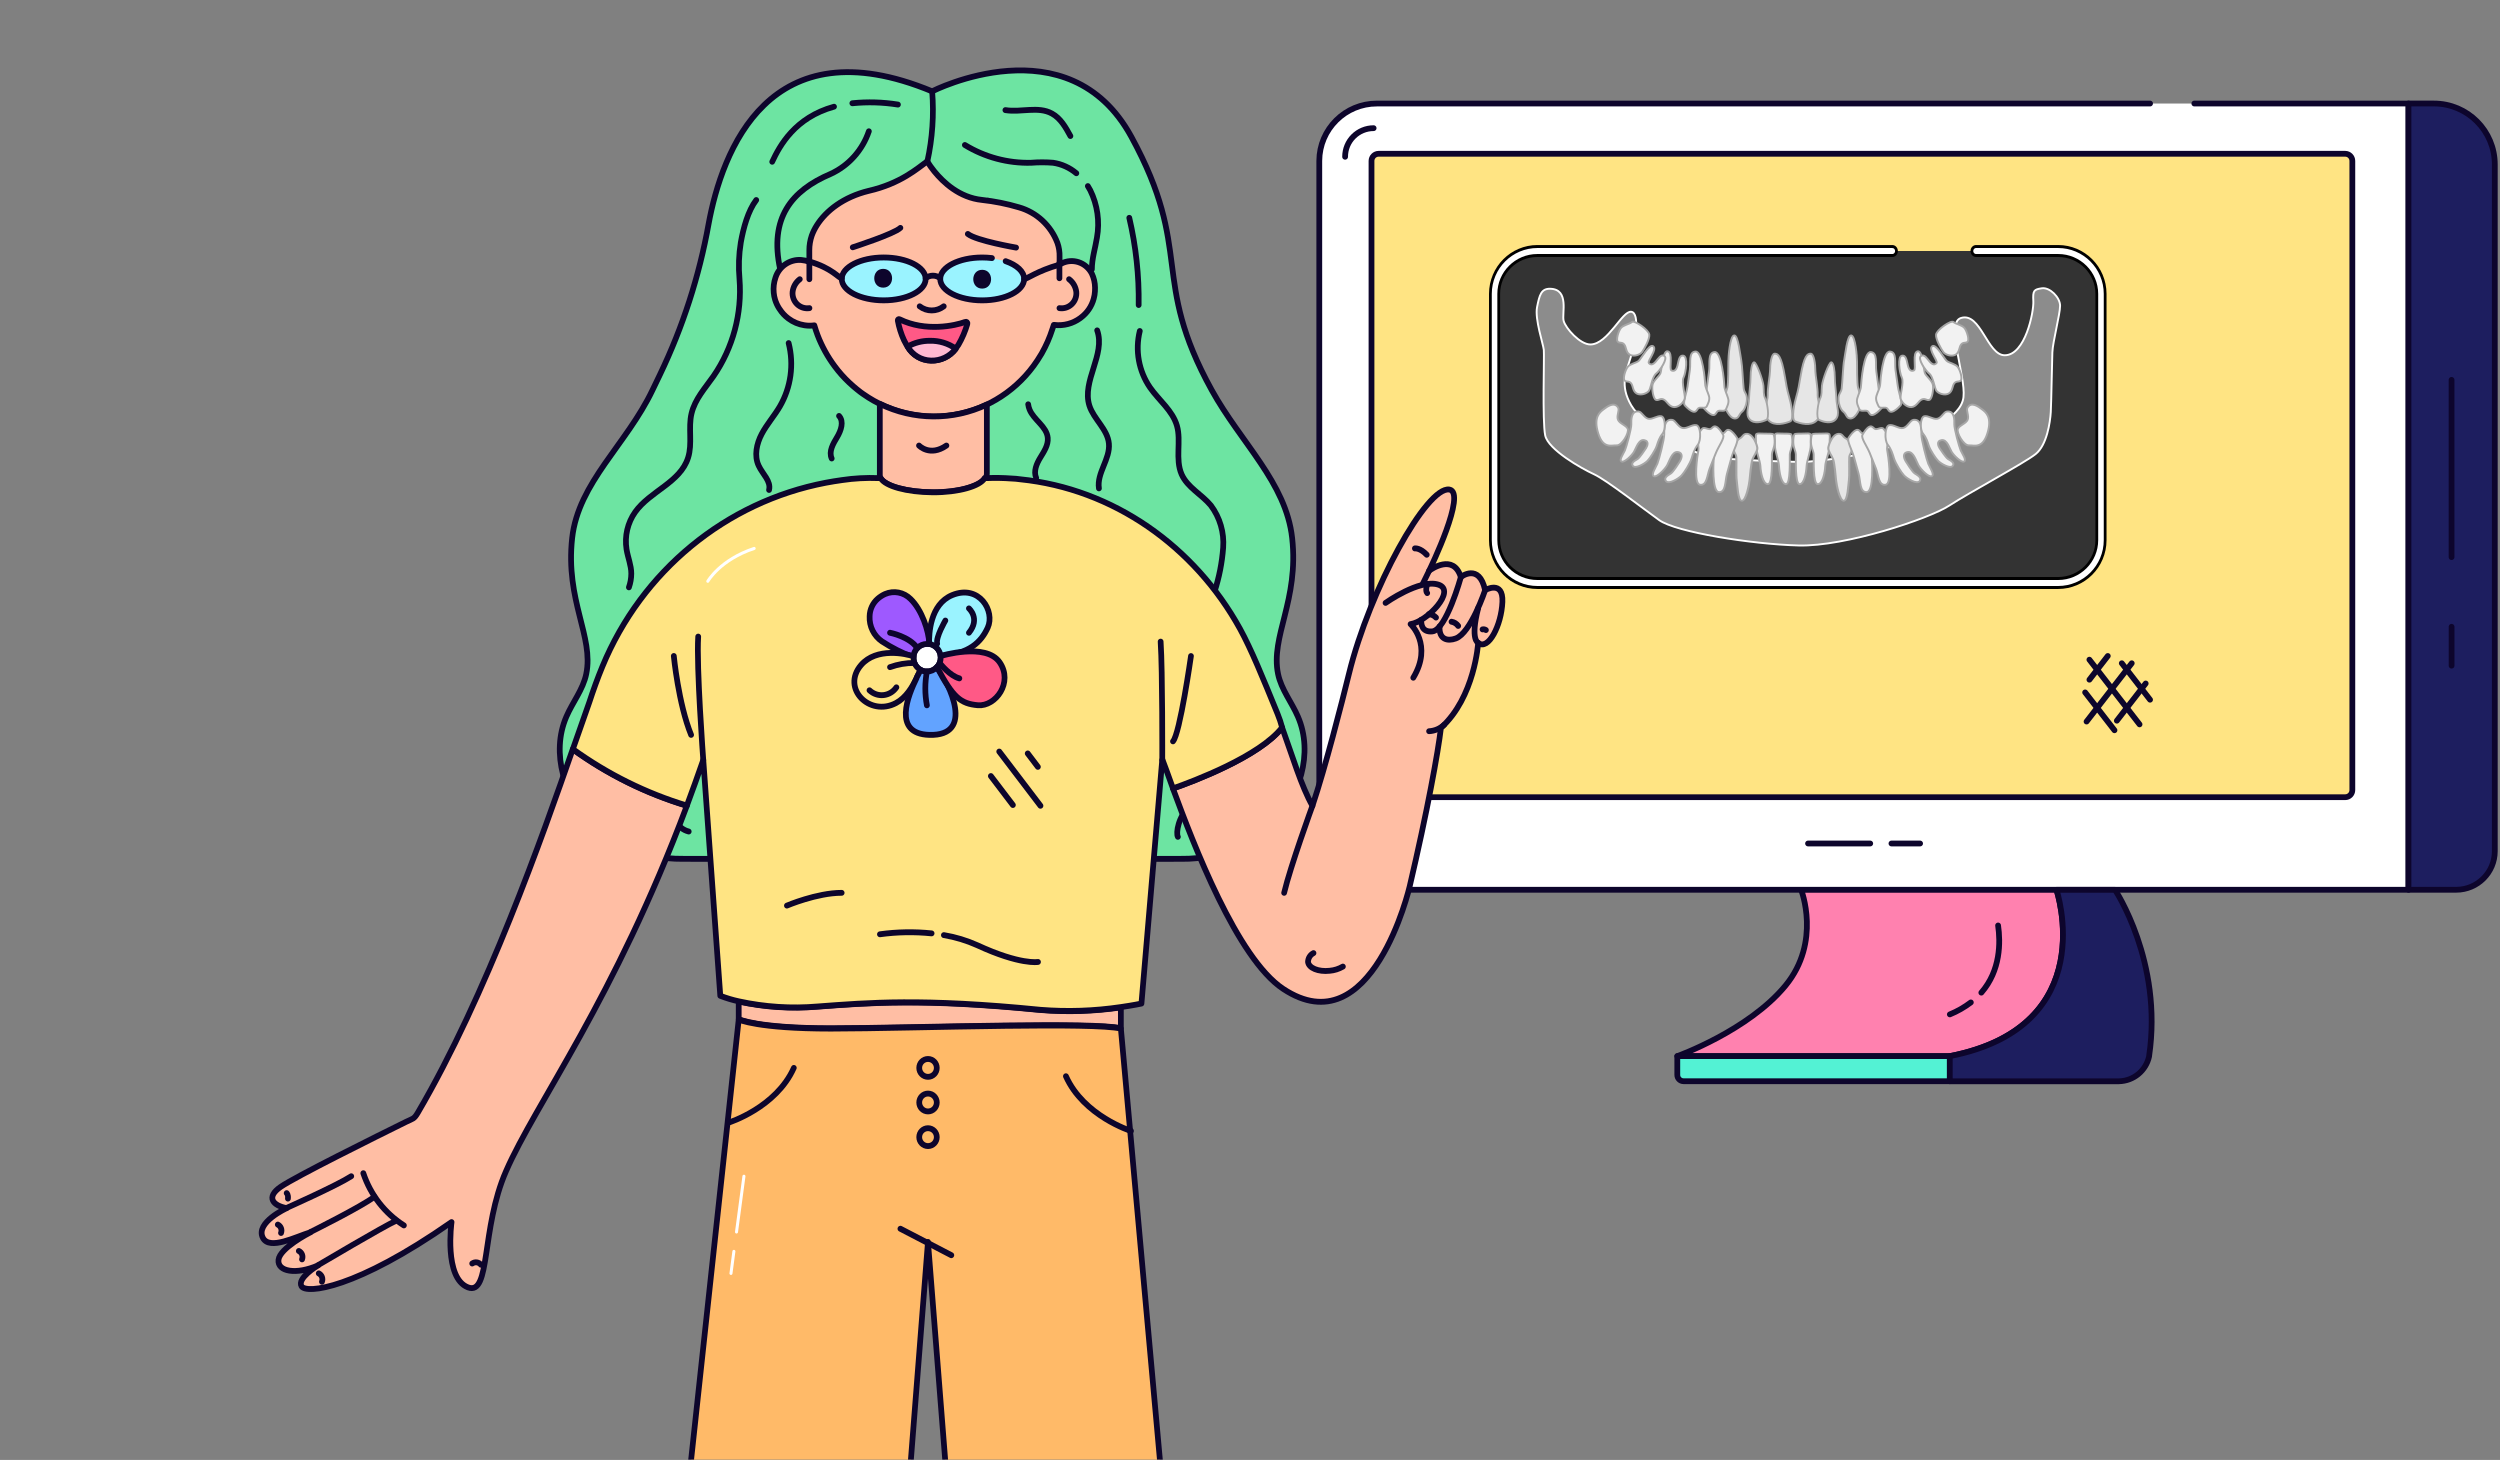 <?xml version="1.0" encoding="UTF-8" standalone="no"?>
<!DOCTYPE svg PUBLIC "-//W3C//DTD SVG 1.1//EN" "http://www.w3.org/Graphics/SVG/1.1/DTD/svg11.dtd">
<svg width="100%" height="100%" viewBox="0 0 649 379" version="1.1" xmlns="http://www.w3.org/2000/svg" xmlns:xlink="http://www.w3.org/1999/xlink" xml:space="preserve" xmlns:serif="http://www.serif.com/" style="fill-rule:evenodd;clip-rule:evenodd;stroke-linecap:round;stroke-linejoin:round;">
    <rect x="0" y="0" width="649" height="379" fill="#808080" stroke="none"/>
    <g transform="matrix(1,0,0,1,-2735.81,-1888.99)">
        <g transform="matrix(1,0,0,1,1846.84,0)">
            <g id="computer" transform="matrix(1,0,0,1,-121.93,-21.588)">
                <g transform="matrix(0.872,0,0,0.872,1580.55,2141.55)">
                    <path d="M0,-234.053L63.77,-234.053L63.77,0.017L-243.51,0.017C-252.899,0.017 -260.51,-7.594 -260.51,-16.983L-260.51,-216.983C-260.471,-226.433 -252.791,-234.07 -243.34,-234.053L-13.18,-234.053" style="fill:white;fill-rule:nonzero;stroke:rgb(13,5,44);stroke-width:1.72px;"/>
                </g>
                <g transform="matrix(0.872,0,0,0.872,1360.09,1943.85)">
                    <path d="M0,8.521C-0.008,6.264 0.883,4.097 2.476,2.498C4.069,0.899 6.233,0 8.49,0" style="fill:none;fill-rule:nonzero;stroke:rgb(13,5,44);stroke-width:1.72px;"/>
                </g>
                <g transform="matrix(-0.616,-0.616,-0.616,0.616,1364.85,2123.77)">
                    <path d="M-14.485,6C-9.799,10.686 -2.201,10.686 2.485,6" style="fill:none;fill-rule:nonzero;stroke:rgb(13,5,44);stroke-width:1.72px;"/>
                </g>
                <g transform="matrix(0.872,0,0,0.872,1372.24,2136.4)">
                    <path d="M0,0L5.36,0" style="fill:none;fill-rule:nonzero;stroke:rgb(13,5,44);stroke-width:1.72px;"/>
                </g>
                <g transform="matrix(0.872,0,0,0.872,1636.14,2141.56)">
                    <path d="M0,-234.07L7.56,-234.07C17.578,-234.07 25.7,-225.948 25.7,-215.929L25.7,-11.5C25.7,-5.148 20.551,0 14.2,0L0,0L0,-234.07Z" style="fill:rgb(29,30,95);fill-rule:nonzero;stroke:rgb(13,5,44);stroke-width:1.72px;"/>
                </g>
                <g transform="matrix(0.872,0,0,0.872,1368.79,2117.53)">
                    <path d="M0,-191.55L287.76,-191.55C288.931,-191.55 289.88,-190.601 289.88,-189.43L289.88,-2.12C289.88,-0.949 288.931,0 287.76,0L0,0C-1.171,0 -2.12,-0.949 -2.12,-2.12L-2.12,-189.43C-2.12,-190.601 -1.171,-191.55 0,-191.55Z" style="fill:rgb(255,228,131);fill-rule:nonzero;stroke:rgb(13,5,44);stroke-width:1.72px;"/>
                </g>
                <g transform="matrix(0.872,0,0,0.872,1517.08,2141.59)">
                    <path d="M0,49.5L-81.14,49.5C-81.14,49.5 -59.98,41.93 -48.93,28.5C-38.18,15.42 -44.26,0 -44.26,0L31.74,0C31.74,0 45.44,40.62 0,49.5Z" style="fill:rgb(255,129,175);fill-rule:nonzero;stroke:rgb(13,5,44);stroke-width:1.72px;"/>
                </g>
                <g transform="matrix(0.872,0,0,0.872,1517.08,2191.26)">
                    <path d="M0,-7.479L0,0L-79.28,0C-80.307,0 -81.14,-0.833 -81.14,-1.859L-81.14,-7.479L0,-7.479Z" style="fill:rgb(83,242,212);fill-rule:nonzero;stroke:rgb(13,5,44);stroke-width:1.72px;"/>
                </g>
                <g transform="matrix(0.872,0,0,0.872,1568.81,2148.14)">
                    <path d="M0,41.94L0,42.041C-0.906,46.309 -4.637,49.389 -9,49.47L-59.34,49.47L-59.34,41.991C-13.9,33.111 -27.57,-7.53 -27.57,-7.53L-10.15,-7.53C-10.15,-7.53 4.16,13.88 0,41.94Z" style="fill:rgb(29,30,95);fill-rule:nonzero;stroke:rgb(13,5,44);stroke-width:1.72px;"/>
                </g>
                <g transform="matrix(-0.757,0.432,0.432,0.757,1518.21,2175.06)">
                    <path d="M-6.724,-1.785C-4.336,-1.467 -1.915,-1.467 0.474,-1.785" style="fill:none;fill-rule:nonzero;stroke:rgb(13,5,44);stroke-width:1.72px;"/>
                </g>
                <g transform="matrix(-0.211,0.846,0.846,0.211,1535.78,2163.45)">
                    <path d="M-12.329,-10.374C-7.653,-8.462 0.455,-6.384 8.286,-10.374" style="fill:none;fill-rule:nonzero;stroke:rgb(13,5,44);stroke-width:1.72px;"/>
                </g>
                <g transform="matrix(0.872,0,0,0.872,1501.92,2129.55)">
                    <path d="M0,0L8.53,0" style="fill:none;fill-rule:nonzero;stroke:rgb(13,5,44);stroke-width:1.72px;"/>
                </g>
                <g transform="matrix(0.872,0,0,0.872,1480.27,2129.55)">
                    <path d="M0,0L18.51,0" style="fill:none;fill-rule:nonzero;stroke:rgb(13,5,44);stroke-width:1.72px;"/>
                </g>
                <g transform="matrix(0,0.872,0.872,0,1670.33,2032.2)">
                    <path d="M-26.385,-26.385L26.385,-26.385" style="fill:none;fill-rule:nonzero;stroke:rgb(13,5,44);stroke-width:1.72px;"/>
                </g>
                <g transform="matrix(0,0.872,0.872,0,1652.38,2078.34)">
                    <path d="M-5.79,-5.79L5.79,-5.79" style="fill:none;fill-rule:nonzero;stroke:rgb(13,5,44);stroke-width:1.72px;"/>
                </g>
                <g transform="matrix(0.534,0.689,0.689,-0.534,1562.47,2079.94)">
                    <path d="M-4.724,-9.636L19.654,-9.636" style="fill:none;fill-rule:nonzero;stroke:rgb(13,5,44);stroke-width:1.72px;"/>
                </g>
                <g transform="matrix(0.534,0.689,0.689,-0.534,1566.88,2081.69)">
                    <path d="M-2.661,-5.43L11.081,-5.43" style="fill:none;fill-rule:nonzero;stroke:rgb(13,5,44);stroke-width:1.72px;"/>
                </g>
                <g transform="matrix(0.534,0.689,0.689,-0.534,1557.56,2089.22)">
                    <path d="M-2.761,-5.635L11.501,-5.635" style="fill:none;fill-rule:nonzero;stroke:rgb(13,5,44);stroke-width:1.72px;"/>
                </g>
                <g transform="matrix(-0.534,0.689,0.689,0.534,1560.82,2099.6)">
                    <path d="M-17.713,-8.68L4.253,-8.68" style="fill:none;fill-rule:nonzero;stroke:rgb(13,5,44);stroke-width:1.72px;"/>
                </g>
                <g transform="matrix(-0.534,0.689,0.689,0.534,1556.67,2087.72)">
                    <path d="M-7.201,-3.53L1.731,-3.53" style="fill:none;fill-rule:nonzero;stroke:rgb(13,5,44);stroke-width:1.72px;"/>
                </g>
                <g transform="matrix(-0.534,0.689,0.689,0.534,1565.7,2098.76)">
                    <path d="M-11.305,-5.54L2.715,-5.54" style="fill:none;fill-rule:nonzero;stroke:rgb(13,5,44);stroke-width:1.72px;"/>
                </g>
                <g transform="matrix(0.872,0,0,0.872,1472.5,2011.88)">
                    <path d="M0,42.188L49.66,42.188C51.695,42.189 53.552,41.026 54.44,39.195C55.328,37.363 55.091,35.185 53.83,33.587L29,2.018C27.991,0.741 26.453,-0.005 24.825,-0.005C23.197,-0.005 21.659,0.741 20.65,2.018L-4.18,33.587C-5.442,35.187 -5.678,37.367 -4.788,39.199C-3.897,41.031 -2.037,42.193 0,42.188Z" style="fill:white;fill-rule:nonzero;stroke:rgb(13,5,44);stroke-width:1.72px;"/>
                </g>
                <g transform="matrix(0.872,0,0,0.872,1491.85,2025.25)">
                    <path d="M0,18.155L0,14.935C0,14.305 0.51,13.796 1.14,13.796L4.75,13.796C5.051,13.796 5.34,13.916 5.552,14.13C5.765,14.343 5.883,14.634 5.88,14.935L5.88,18.155C5.883,18.457 5.765,18.747 5.552,18.961C5.34,19.175 5.051,19.296 4.75,19.296L1.14,19.296C0.834,19.301 0.539,19.183 0.321,18.968C0.103,18.754 -0.02,18.461 -0.02,18.155L0,18.155ZM1,11.765L-0.53,-0.505C-0.55,-0.667 -0.499,-0.831 -0.39,-0.954C-0.281,-1.076 -0.124,-1.146 0.04,-1.145L5.84,-1.145C6.005,-1.143 6.161,-1.072 6.27,-0.948C6.379,-0.824 6.43,-0.658 6.41,-0.494L4.82,11.765C4.809,11.894 4.699,11.991 4.57,11.985L1.24,11.985C1.115,11.986 1.01,11.89 1,11.765Z" style="fill:rgb(255,89,134);fill-rule:nonzero;stroke:rgb(13,5,44);stroke-width:1.72px;"/>
                </g>
                <g transform="matrix(0.565,0.664,0.664,-0.565,1432.86,2023.83)">
                    <path d="M-2.988,-6.465L13.988,-6.465" style="fill:none;fill-rule:nonzero;stroke:rgb(13,5,44);stroke-width:1.72px;"/>
                </g>
                <g transform="matrix(0.564,0.664,0.664,-0.564,1434.98,2025.48)">
                    <path d="M-0.737,-1.595L3.447,-1.595" style="fill:none;fill-rule:nonzero;stroke:rgb(13,5,44);stroke-width:1.72px;"/>
                </g>
                <g transform="matrix(0.564,0.664,0.664,-0.564,1428.13,2029.7)">
                    <path d="M-1.598,-3.455L7.468,-3.455" style="fill:none;fill-rule:nonzero;stroke:rgb(13,5,44);stroke-width:1.72px;"/>
                </g>
            </g>
        </g>
        <g transform="matrix(1,0,0,1,1846.84,0)">
            <g transform="matrix(1,0,0,0.89,-54.769,305.33)">
                <rect x="943.743" y="1779.84" width="506.18" height="425.305" style="fill:none;"/>
                <clipPath id="_clip1">
                    <rect x="943.743" y="1779.84" width="506.18" height="425.305"/>
                </clipPath>
                <g clip-path="url(#_clip1)">
                    <g transform="matrix(1.235,0,0,1.388,-280.42,-607.151)">
                        <g transform="matrix(0.862,0,0,0.878,1245.93,1822.55)">
                            <path d="M0,-24.1C7.09,-11.491 18.12,-1.97 19.61,11.299C21.31,26.299 14.27,34.86 16.18,43.87C16.96,47.56 19.5,50.6 21.02,54.06C24.86,62.74 21.52,73.509 14.54,79.95C12.17,82.128 9.47,83.917 6.54,85.25C2.198,87.169 -2.503,88.136 -7.25,88.089L-67.89,88.21L-68.46,88.21L-129.1,88.089C-133.846,88.136 -138.548,87.169 -142.89,85.25C-145.82,83.917 -148.52,82.128 -150.89,79.95C-157.89,73.509 -161.21,62.74 -157.37,54.06C-155.85,50.6 -153.31,47.56 -152.53,43.87C-150.62,34.87 -157.66,26.35 -155.96,11.299C-154.46,-1.97 -142.69,-11.09 -136.37,-24.1C-135.73,-25.411 -135.13,-26.64 -134.55,-27.81C-128.975,-39.213 -124.988,-51.326 -122.7,-63.81C-119.41,-81.31 -107.95,-111.81 -68.18,-95.61C-68.18,-95.61 -34.92,-112.31 -19.6,-84.73C-4.28,-57.15 -15.12,-51 0,-24.1" style="fill:rgb(109,228,162);fill-rule:nonzero;"/>
                        </g>
                        <g transform="matrix(0.862,0,0,0.878,1245.93,1822.55)">
                            <path d="M0,-24.1C7.09,-11.491 18.12,-1.97 19.61,11.299C21.31,26.299 14.27,34.86 16.18,43.87C16.96,47.56 19.5,50.6 21.02,54.06C24.86,62.74 21.52,73.509 14.54,79.95C12.17,82.128 9.47,83.917 6.54,85.25C2.198,87.169 -2.503,88.136 -7.25,88.089L-67.89,88.21L-68.46,88.21L-129.1,88.089C-133.846,88.136 -138.548,87.169 -142.89,85.25C-145.82,83.917 -148.52,82.128 -150.89,79.95C-157.89,73.509 -161.21,62.74 -157.37,54.06C-155.85,50.6 -153.31,47.56 -152.53,43.87C-150.62,34.87 -157.66,26.35 -155.96,11.299C-154.46,-1.97 -142.69,-11.09 -136.37,-24.1C-135.73,-25.411 -135.13,-26.64 -134.55,-27.81C-128.975,-39.213 -124.988,-51.326 -122.7,-63.81C-119.41,-81.31 -107.95,-111.81 -68.18,-95.61C-68.18,-95.61 -34.92,-112.31 -19.6,-84.73C-4.28,-57.15 -15.12,-51 0,-24.1Z" style="fill:none;fill-rule:nonzero;stroke:rgb(13,5,44);stroke-width:1.4px;"/>
                        </g>
                        <g transform="matrix(-0.06,0.876,0.86,0.061,1194.02,1746.79)">
                            <path d="M-8.709,-8.575C-3.16,-7.737 2.483,-7.737 8.031,-8.575" style="fill:none;fill-rule:nonzero;stroke:rgb(13,5,44);stroke-width:1.39px;"/>
                        </g>
                        <g transform="matrix(0.862,0,0,0.878,1219.89,1776)">
                            <path d="M0,-19.909C0.21,-19.579 0.41,-19.25 0.59,-18.909C2.348,-15.41 2.92,-11.432 2.22,-7.579C1.81,-5.05 0.98,-2.579 0.98,0" style="fill:none;fill-rule:nonzero;stroke:rgb(13,5,44);stroke-width:1.4px;"/>
                        </g>
                        <g transform="matrix(0.862,0,0,0.878,1194.04,1755.82)">
                            <path d="M0,-6.761C4.877,-3.837 10.486,-2.363 16.17,-2.511C17.95,-2.651 19.739,-2.651 21.52,-2.511C23.601,-2.207 25.559,-1.339 27.18,0" style="fill:none;fill-rule:nonzero;stroke:rgb(13,5,44);stroke-width:1.4px;"/>
                        </g>
                        <g transform="matrix(0.862,0,0,0.878,1221.85,1822.04)">
                            <path d="M0,-37.81C2.09,-32.04 -3.78,-25.691 -1.9,-19.81C-0.83,-16.531 2.54,-14.161 2.86,-10.72C3.21,-7.02 -0.14,-3.661 0.43,0" style="fill:none;fill-rule:nonzero;stroke:rgb(13,5,44);stroke-width:1.4px;"/>
                        </g>
                        <g transform="matrix(0.862,0,0,0.878,1202.56,1747.12)">
                            <path d="M0,-5.2C3.79,-4.59 8,-6.2 11.35,-4.38C13.45,-3.26 14.7,-1.08 15.85,1" style="fill:none;fill-rule:nonzero;stroke:rgb(13,5,44);stroke-width:1.4px;"/>
                        </g>
                        <g transform="matrix(-0.825,-0.253,-0.249,0.841,1146.62,1820.82)">
                            <path d="M-1.885,-35.418C-4.646,-30.881 -5.484,-25.431 -4.213,-20.275C-3.572,-17.722 -2.413,-15.295 -1.885,-12.713C-1.358,-10.131 -1.582,-7.169 -3.369,-5.222C-4.846,-3.578 -7.364,-2.572 -7.465,-0.399" style="fill:none;fill-rule:nonzero;stroke:rgb(13,5,44);stroke-width:1.4px;"/>
                        </g>
                        <g transform="matrix(0.862,0,0,0.878,1167.59,1815.76)">
                            <path d="M0,-10.18C1.25,-8.85 0.48,-6.67 -0.48,-5.1C-1.44,-3.53 -2.56,-1.67 -1.79,0" style="fill:none;fill-rule:nonzero;stroke:rgb(13,5,44);stroke-width:1.4px;"/>
                        </g>
                        <g transform="matrix(0.862,0,0,0.878,1123.42,1761.45)">
                            <path d="M0,92.7C0.376,91.65 0.573,90.545 0.58,89.429C0.58,87.429 -0.26,85.55 -0.58,83.59C-1.082,80.458 -0.323,77.254 1.53,74.679C5.15,69.679 12.53,67.599 14.43,61.679C15.53,58.3 14.43,54.55 15.27,51.09C16.11,47.63 18.6,45 20.63,42.149C25.38,35.383 27.622,27.172 26.97,18.929C26.696,15.998 26.803,13.044 27.29,10.139C27.91,6.74 29.03,2.59 31.05,0" style="fill:none;fill-rule:nonzero;stroke:rgb(13,5,44);stroke-width:1.4px;"/>
                        </g>
                        <g transform="matrix(0.862,0.025,0.025,-0.878,1170.39,1740.97)">
                            <path d="M0.003,-0.159C3.693,0.312 7.427,0.312 11.118,-0.159" style="fill:none;fill-rule:nonzero;stroke:rgb(13,5,44);stroke-width:1.4px;"/>
                        </g>
                        <g transform="matrix(0.649,-0.578,-0.567,-0.661,1158.88,1756.34)">
                            <path d="M-2.473,6.59C1.459,8.294 8.688,10.916 17.563,6.59" style="fill:none;fill-rule:nonzero;stroke:rgb(13,5,44);stroke-width:1.38px;"/>
                        </g>
                        <g transform="matrix(0.862,0,0,0.878,1173.86,1776)">
                            <path d="M0,-33.029C-1.569,-28.485 -4.945,-24.791 -9.33,-22.819C-18.91,-18.819 -24.33,-12.25 -21.63,0" style="fill:none;fill-rule:nonzero;stroke:rgb(13,5,44);stroke-width:1.4px;"/>
                        </g>
                        <g transform="matrix(0.094,0.873,0.857,-0.096,1238.46,1772.3)">
                            <path d="M-9.298,-10.486C-2.33,-9.609 4.72,-9.608 11.688,-10.486" style="fill:none;fill-rule:nonzero;stroke:rgb(13,5,44);stroke-width:1.4px;"/>
                        </g>
                        <g transform="matrix(0.862,0,0,0.878,1230.81,1843.77)">
                            <path d="M0,-62.41C-1.169,-57.755 -0.261,-52.822 2.49,-48.889C4.68,-45.8 7.99,-43.37 9.06,-39.729C10.13,-36.09 8.58,-31.729 10.2,-28.109C11.62,-24.95 15.11,-23.309 17.33,-20.66C19.537,-17.772 20.604,-14.174 20.33,-10.55C20.059,-6.959 19.347,-3.416 18.21,0" style="fill:none;fill-rule:nonzero;stroke:rgb(13,5,44);stroke-width:1.4px;"/>
                        </g>
                        <g transform="matrix(0.862,0,0,0.878,1135.99,1861.51)">
                            <path d="M0,37.181C-2.79,36.491 -4.4,33.451 -4.66,30.59C-4.92,27.731 -4.19,24.88 -4.08,22.021C-3.959,20.754 -4.173,19.479 -4.7,18.321C-5.366,17.274 -6.209,16.35 -7.19,15.59C-9.457,13.654 -11.099,11.089 -11.91,8.221C-12.689,5.3 -11.89,2.185 -9.8,0" style="fill:none;fill-rule:nonzero;stroke:rgb(13,5,44);stroke-width:1.4px;"/>
                        </g>
                        <g transform="matrix(0.862,0,0,0.878,1248.84,1895.27)">
                            <path d="M0,-35.37C-0.08,-32.96 -2.16,-30.979 -3.87,-29.59C-4.978,-28.668 -5.93,-27.574 -6.69,-26.349L-6.69,-26.29C-8.323,-23.723 -8.747,-20.567 -7.85,-17.66C-7.615,-16.859 -7.321,-16.077 -6.97,-15.32C-5.491,-12.641 -6.197,-9.285 -8.63,-7.43C-11.57,-4.979 -12.14,-0.82 -11.63,0" style="fill:none;fill-rule:nonzero;stroke:rgb(13,5,44);stroke-width:1.4px;"/>
                        </g>
                        <g transform="matrix(-0.741,0.448,0.44,0.755,1215.18,1817.66)">
                            <path d="M0.087,-17.654C0.26,-17.257 0.379,-16.839 0.441,-16.41C0.834,-13.69 -1.09,-10.78 0.087,-8.305C0.827,-6.745 2.539,-5.957 4.066,-5.165C5.593,-4.375 7.202,-3.213 7.406,-1.497" style="fill:none;fill-rule:nonzero;stroke:rgb(13,5,44);stroke-width:1.39px;"/>
                        </g>
                        <g transform="matrix(0.862,0,0,0.878,1154.48,1894.21)">
                            <path d="M0,-70.57C3.8,-68.299 4.18,-62.849 2.86,-58.63C1.54,-54.41 -1,-50.559 -1.55,-46.179C-2.023,-41.662 -0.521,-37.159 2.57,-33.83C4.98,-31.19 8.3,-29.17 9.57,-25.83C11.06,-21.759 8.86,-17.24 6,-13.979C4.12,-11.849 1.89,-9.91 0.83,-7.269C-0.23,-4.63 0.5,-0.969 3.18,0" style="fill:none;fill-rule:nonzero;stroke:rgb(13,5,44);stroke-width:1.4px;"/>
                        </g>
                        <g transform="matrix(0.862,0,0,0.878,1183.28,1886.8)">
                            <path d="M0,-136.119C-0.62,-127.199 -5,-118.229 -2.45,-109.659C-0.2,-102.029 6.97,-96.789 9.9,-89.399C12.98,-81.64 10.82,-72.609 6.45,-65.5C2.84,-59.64 -2.4,-54.099 -2.47,-47.22C-2.59,-36.399 10.19,-28.22 9.01,-17.5C8.68,-14.5 7.23,-11.699 6.33,-8.789C5.43,-5.88 5.16,-2.46 6.96,0" style="fill:none;fill-rule:nonzero;stroke:rgb(13,5,44);stroke-width:1.4px;"/>
                        </g>
                        <g transform="matrix(0.862,0,0,0.878,1215.46,1884.74)">
                            <path d="M0,-50.42C4.104,-44.936 5.087,-37.722 2.6,-31.34C-0.31,-24.08 -7.62,-18.34 -7.55,-10.51C-7.55,-6.76 -5.71,-3.27 -3.88,0" style="fill:none;fill-rule:nonzero;stroke:rgb(13,5,44);stroke-width:1.4px;"/>
                        </g>
                        <g transform="matrix(0.862,0,0,0.878,1198.88,1787.66)">
                            <path d="M0,-29.689C2.57,-26.45 4.82,-22.689 5.07,-18.57C5.25,-15.429 4.26,-12.349 3.55,-9.28C2.84,-6.21 2.41,-2.889 3.66,0" style="fill:none;fill-rule:nonzero;stroke:rgb(13,5,44);stroke-width:1.4px;"/>
                        </g>
                        <g transform="matrix(0.862,0,0,0.878,1231.16,1863.1)">
                            <path d="M0,-29.69C2.58,-26.45 4.83,-22.69 5.07,-18.57C5.26,-15.43 4.27,-12.35 3.55,-9.29C2.83,-6.23 2.41,-2.9 3.66,0" style="fill:none;fill-rule:nonzero;stroke:rgb(13,5,44);stroke-width:1.4px;"/>
                        </g>
                        <g transform="matrix(0.862,0,0,0.878,1221.4,1781.37)">
                            <path d="M0,-1.714C0.012,-1.149 -0.025,-0.583 -0.11,-0.024C-0.122,0.06 -0.139,0.143 -0.16,0.226C-0.5,2.099 -1.475,3.798 -2.92,5.036C-4.623,6.529 -6.826,7.325 -9.09,7.266C-9.351,7.266 -9.612,7.247 -9.87,7.206L-10.06,7.206L-10.4,8.206C-11.057,10.224 -11.926,12.169 -12.99,14.006C-13.054,14.123 -13.124,14.236 -13.2,14.346C-17.514,21.568 -24.632,26.678 -32.855,28.454C-41.078,30.229 -49.67,28.515 -56.58,23.716C-56.78,23.583 -56.98,23.442 -57.18,23.296L-57.76,22.846C-57.882,22.763 -57.998,22.673 -58.11,22.576C-58.38,22.376 -58.64,22.156 -58.89,21.936C-59.14,21.716 -59.59,21.326 -59.94,21.006C-61.227,19.82 -62.405,18.521 -63.46,17.126C-65.19,14.854 -66.597,12.354 -67.64,9.696C-67.94,8.916 -68.21,8.116 -68.45,7.307C-68.831,7.358 -69.215,7.386 -69.6,7.386C-70.022,7.385 -70.443,7.351 -70.86,7.286C-72.28,7.076 -73.626,6.519 -74.78,5.666C-75.617,5.058 -76.335,4.303 -76.9,3.436C-76.943,3.386 -76.983,3.332 -77.02,3.276C-77.449,2.622 -77.786,1.912 -78.02,1.166C-78.19,0.623 -78.301,0.063 -78.35,-0.504C-78.474,-1.728 -78.328,-2.964 -77.92,-4.124C-77.045,-6.793 -74.473,-8.529 -71.67,-8.344C-70.988,-8.288 -70.315,-8.144 -69.67,-7.914L-69.67,-10.684C-69.671,-11.872 -69.471,-13.052 -69.08,-14.174C-68.759,-15.032 -68.347,-15.854 -67.85,-16.624C-65.59,-20.134 -61.35,-23.404 -55.2,-24.884C-47.41,-26.624 -43.2,-30.344 -40.93,-31.943C-40.401,-31.116 -39.824,-30.322 -39.2,-29.564C-37,-26.904 -33.05,-23.264 -27.57,-22.714C-24.523,-22.392 -21.512,-21.799 -18.57,-20.943C-14.265,-19.751 -10.779,-16.591 -9.17,-12.424C-8.792,-11.366 -8.616,-10.247 -8.65,-9.124L-8.65,-7.234C-8.522,-7.319 -8.389,-7.397 -8.25,-7.464C-5.527,-8.864 -2.185,-7.795 -0.78,-5.074C-0.275,-4.026 -0.009,-2.878 0,-1.714" style="fill:rgb(255,190,164);"/>
                        </g>
                        <g transform="matrix(0.862,0,0,0.878,1221.4,1781.37)">
                            <path d="M0,-1.714C0.012,-1.149 -0.025,-0.583 -0.11,-0.024C-0.122,0.06 -0.139,0.143 -0.16,0.226C-0.5,2.099 -1.475,3.798 -2.92,5.036C-4.623,6.529 -6.826,7.325 -9.09,7.266C-9.351,7.266 -9.612,7.247 -9.87,7.206L-10.06,7.206L-10.4,8.206C-11.057,10.224 -11.926,12.169 -12.99,14.006C-13.054,14.123 -13.124,14.236 -13.2,14.346C-17.514,21.568 -24.632,26.678 -32.855,28.454C-41.078,30.229 -49.67,28.515 -56.58,23.716C-56.78,23.583 -56.98,23.442 -57.18,23.296L-57.76,22.846C-57.882,22.763 -57.998,22.673 -58.11,22.576C-58.38,22.376 -58.64,22.156 -58.89,21.936C-59.14,21.716 -59.59,21.326 -59.94,21.006C-61.227,19.82 -62.405,18.521 -63.46,17.126C-65.19,14.854 -66.597,12.354 -67.64,9.696C-67.94,8.916 -68.21,8.116 -68.45,7.307C-68.831,7.358 -69.215,7.386 -69.6,7.386C-70.022,7.385 -70.443,7.351 -70.86,7.286C-72.28,7.076 -73.626,6.519 -74.78,5.666C-75.617,5.058 -76.335,4.303 -76.9,3.436C-76.943,3.386 -76.983,3.332 -77.02,3.276C-77.449,2.622 -77.786,1.912 -78.02,1.166C-78.19,0.623 -78.301,0.063 -78.35,-0.504C-78.474,-1.728 -78.328,-2.964 -77.92,-4.124C-77.045,-6.793 -74.473,-8.529 -71.67,-8.344C-70.988,-8.288 -70.315,-8.144 -69.67,-7.914L-69.67,-10.684C-69.671,-11.872 -69.471,-13.052 -69.08,-14.174C-68.759,-15.032 -68.347,-15.854 -67.85,-16.624C-65.59,-20.134 -61.35,-23.404 -55.2,-24.884C-47.41,-26.624 -43.2,-30.344 -40.93,-31.943C-40.401,-31.116 -39.824,-30.322 -39.2,-29.564C-37,-26.904 -33.05,-23.264 -27.57,-22.714C-24.523,-22.392 -21.512,-21.799 -18.57,-20.943C-14.265,-19.751 -10.779,-16.591 -9.17,-12.424C-8.792,-11.366 -8.616,-10.247 -8.65,-9.124L-8.65,-7.234C-8.522,-7.319 -8.389,-7.397 -8.25,-7.464C-5.527,-8.864 -2.185,-7.795 -0.78,-5.074C-0.275,-4.026 -0.009,-2.878 0,-1.714Z" style="fill:none;fill-rule:nonzero;stroke:rgb(13,5,44);stroke-width:1.4px;stroke-linecap:butt;stroke-linejoin:miter;"/>
                        </g>
                        <g transform="matrix(0.862,0,0,0.878,1159.34,1784.31)">
                            <path d="M0,-7.083C-0.968,-6.364 -1.601,-5.28 -1.75,-4.083C-1.864,-2.98 -1.462,-1.886 -0.66,-1.119C0.142,-0.353 1.253,0 2.35,-0.163" style="fill:none;fill-rule:nonzero;stroke:rgb(13,5,44);stroke-width:1.4px;"/>
                        </g>
                        <g transform="matrix(0.862,0,0,0.878,1215.94,1784.31)">
                            <path d="M0,-7.083C0.97,-6.364 1.606,-5.281 1.76,-4.083C1.874,-2.98 1.472,-1.886 0.67,-1.119C-0.132,-0.353 -1.243,0 -2.34,-0.163" style="fill:none;fill-rule:nonzero;stroke:rgb(13,5,44);stroke-width:1.4px;"/>
                        </g>
                        <g transform="matrix(0,0.878,0.862,0,1215.49,1776.28)">
                            <path d="M-1.825,-1.825L1.825,-1.825" style="fill:none;fill-rule:nonzero;stroke:rgb(13,5,44);stroke-width:1.4px;"/>
                        </g>
                        <g transform="matrix(0,0.878,0.862,0,1163.16,1776.24)">
                            <path d="M-2.1,-2.1L2.1,-2.1" style="fill:none;fill-rule:nonzero;stroke:rgb(13,5,44);stroke-width:1.4px;"/>
                        </g>
                        <g transform="matrix(-0.862,0,0,0.878,1176.98,1782.53)">
                            <path d="M0,-10.26C-5.65,-10.26 -10.23,-7.963 -10.23,-5.13C-10.23,-2.297 -5.65,0 0,0C5.65,0 10.23,-2.297 10.23,-5.13C10.23,-7.963 5.65,-10.26 0,-10.26" style="fill:rgb(154,243,255);fill-rule:nonzero;"/>
                        </g>
                        <g transform="matrix(-0.862,0,0,0.878,1176.98,1782.53)">
                            <ellipse cx="0" cy="-5.13" rx="10.23" ry="5.13" style="fill:none;stroke:rgb(13,5,44);stroke-width:1.4px;"/>
                        </g>
                        <g transform="matrix(0.862,0,0,0.878,1202.61,1781.76)">
                            <path d="M0,-8.5C2.72,-7.58 4.51,-6.021 4.51,-4.25C4.51,-1.42 -0.07,0.88 -5.72,0.88C-11.37,0.88 -15.95,-1.42 -15.95,-4.25C-15.95,-7.08 -11.37,-9.38 -5.72,-9.38C-4.925,-9.38 -4.13,-9.333 -3.34,-9.24" style="fill:rgb(154,243,255);fill-rule:nonzero;stroke:rgb(13,5,44);stroke-width:1.4px;"/>
                        </g>
                        <g transform="matrix(0.862,0,0,0.878,1185.79,1777.16)">
                            <path d="M0,0.825C1.043,0 2.517,0 3.56,0.825" style="fill:none;fill-rule:nonzero;stroke:rgb(13,5,44);stroke-width:1.4px;"/>
                        </g>
                        <g transform="matrix(-0.769,-0.397,-0.39,0.783,1162.5,1773)">
                            <path d="M-8.368,2C-7.762,2.307 -5.142,0.9 0.478,2" style="fill:none;fill-rule:nonzero;stroke:rgb(13,5,44);stroke-width:1.41px;"/>
                        </g>
                        <g transform="matrix(0.801,-0.324,-0.318,-0.816,1207.3,1779.32)">
                            <path d="M-0.318,1.708C0.305,1.407 3.261,2.32 8.946,1.708" style="fill:none;fill-rule:nonzero;stroke:rgb(13,5,44);stroke-width:1.39px;"/>
                        </g>
                        <g transform="matrix(0.862,0,0,0.878,1198.66,1822.73)">
                            <path d="M0,-20.839L0,-4.369C0.001,-4.177 -0.022,-3.985 -0.07,-3.799C-0.23,-2.999 -1.17,-2.329 -1.96,-1.9C-4.24,-0.679 -8.06,0.181 -12.91,0.181C-19.39,0.181 -24.78,-1.289 -25.91,-3.219C-25.98,-3.219 -26.02,-3.299 -26.01,-3.419C-26.065,-3.56 -26.095,-3.708 -26.1,-3.86L-26.1,-21.02C-17.873,-17.057 -8.302,-16.99 -0.02,-20.839L0,-20.839Z" style="fill:rgb(255,190,164);stroke:rgb(13,5,44);stroke-width:1.4px;stroke-linecap:butt;stroke-linejoin:miter;"/>
                        </g>
                        <g transform="matrix(0.862,0,0,0.878,1184.4,1815.46)">
                            <path d="M0,-2.75C0,-2.75 2.66,0 6.68,-2.75" style="fill:none;fill-rule:nonzero;stroke:rgb(13,5,44);stroke-width:1.4px;"/>
                        </g>
                        <g transform="matrix(0.862,0,0,0.878,1135.6,1979.92)">
                            <path d="M0,-103.849C-17.64,-57.559 -37,-32.429 -44.1,-16.37C-50.22,-2.669 -47.79,13.521 -53.38,11.421C-59.29,9.191 -57.38,-4.2 -57.38,-4.2C-80.8,11.871 -92.85,13.041 -93.97,11.151C-95.09,9.26 -90.17,6.281 -89.89,6.151C-95.32,8.491 -99.89,7.641 -99.58,4.84C-99.27,2.041 -92.21,-1.549 -91.76,-1.769C-95.31,-0.709 -101.76,2.621 -103.38,-0.419C-105.32,-4.089 -97.58,-7.539 -97.58,-7.539C-100.91,-8.129 -102.73,-10.129 -99.07,-12.62C-95.41,-15.109 -75.56,-24.759 -68.46,-28.2C-66.82,-28.99 -66.55,-28.799 -65.61,-30.37C-48.83,-58.439 -35.12,-96.849 -27.83,-117.37C-19.358,-111.366 -9.956,-106.798 0,-103.849Z" style="fill:rgb(255,190,164);stroke:rgb(13,5,44);stroke-width:1.4px;stroke-linecap:butt;stroke-linejoin:miter;"/>
                        </g>
                        <g transform="matrix(0.777,-0.381,-0.374,-0.791,1053.56,1975.93)">
                            <path d="M-0.866,3.795C-0.866,3.795 12.55,3.305 16.626,3.795" style="fill:none;fill-rule:nonzero;stroke:rgb(13,5,44);stroke-width:1.39px;"/>
                        </g>
                        <g transform="matrix(0.758,-0.418,-0.411,-0.772,1059.05,1981.12)">
                            <path d="M-1.069,4.22C-1.069,4.22 12.787,3.64 16.649,4.22" style="fill:none;fill-rule:nonzero;stroke:rgb(13,5,44);stroke-width:1.39px;"/>
                        </g>
                        <g transform="matrix(0.752,-0.428,-0.421,-0.766,1061.4,1988.76)">
                            <path d="M-1.39,5.335C-1.39,5.335 17.118,5.651 20.47,5.335" style="fill:rgb(255,190,164);stroke:rgb(13,5,44);stroke-width:1.39px;stroke-linecap:butt;stroke-linejoin:miter;"/>
                        </g>
                        <g transform="matrix(0.31,0.819,0.804,-0.315,1059.33,1987.14)">
                            <path d="M-0.591,-1.14C0.016,-0.585 0.945,-0.585 1.552,-1.14" style="fill:none;fill-rule:nonzero;stroke:rgb(13,5,44);stroke-width:1.41px;"/>
                        </g>
                        <g transform="matrix(0.313,0.818,0.803,-0.319,1055.14,1982.42)">
                            <path d="M-0.585,-1.143C0.019,-0.577 0.958,-0.577 1.561,-1.143" style="fill:none;fill-rule:nonzero;stroke:rgb(13,5,44);stroke-width:1.41px;"/>
                        </g>
                        <g transform="matrix(0.313,0.818,0.803,-0.319,1050.72,1976.88)">
                            <path d="M-0.589,-1.138C0.019,-0.582 0.949,-0.582 1.558,-1.138" style="fill:none;fill-rule:nonzero;stroke:rgb(13,5,44);stroke-width:1.41px;"/>
                        </g>
                        <g transform="matrix(0.198,0.854,0.839,-0.202,1052.17,1970.41)">
                            <path d="M-0.476,-0.709C-0.476,-0.709 -0.048,-0.378 0.87,-0.709" style="fill:none;fill-rule:nonzero;stroke:rgb(13,5,44);stroke-width:1.4px;"/>
                        </g>
                        <g transform="matrix(0.854,0.119,0.117,-0.87,1090.48,1984.81)">
                            <path d="M0.022,-0.143C0.625,0.418 1.559,0.419 2.162,-0.143" style="fill:none;fill-rule:nonzero;stroke:rgb(13,5,44);stroke-width:1.4px;"/>
                        </g>
                        <g transform="matrix(0.535,0.688,0.676,-0.545,1073.43,1964.64)">
                            <path d="M-3.021,-6.245C2.131,-8.082 7.759,-8.081 12.911,-6.245" style="fill:none;fill-rule:nonzero;stroke:rgb(13,5,44);stroke-width:1.41px;"/>
                        </g>
                        <g transform="matrix(0.862,0,0,0.878,1307.03,1915.26)">
                            <path d="M0,-78.999C-0.23,-73.39 -3.46,-67.229 -5.91,-69.199C-5.91,-69.199 -6.71,-56.199 -14.99,-48.85C-15.66,-43.149 -18.34,-28.72 -22.61,-10.899C-22.61,-10.899 -31.76,27.74 -53.46,13.62C-64.71,6.301 -75.34,-21.01 -80.34,-34.329C-75.42,-36.02 -59.2,-41.989 -53.72,-48.92C-51.3,-42.39 -48.99,-34.749 -46.32,-30.199C-43.16,-39.449 -39.17,-54.779 -37.41,-61.81C-32.34,-82.09 -18.41,-106.739 -12.94,-105.89C-8.62,-105.22 -17.55,-87.06 -17.87,-86.459C-17.45,-86.76 -11.94,-90.659 -10.14,-84.949C-10.14,-84.949 -5.66,-88.39 -4.22,-81.819C-4.21,-81.819 0.23,-84.329 0,-78.999" style="fill:rgb(255,190,164);"/>
                        </g>
                        <g transform="matrix(0.862,0,0,0.878,1307.03,1915.26)">
                            <path d="M0,-78.999C-0.23,-73.39 -3.46,-67.229 -5.91,-69.199C-5.91,-69.199 -6.71,-56.199 -14.99,-48.85C-15.66,-43.149 -18.34,-28.72 -22.61,-10.899C-22.61,-10.899 -31.76,27.74 -53.46,13.62C-64.71,6.301 -75.34,-21.01 -80.34,-34.329C-75.42,-36.02 -59.2,-41.989 -53.72,-48.92C-51.3,-42.39 -48.99,-34.749 -46.32,-30.199C-43.16,-39.449 -39.17,-54.779 -37.41,-61.81C-32.34,-82.09 -18.41,-106.739 -12.94,-105.89C-8.62,-105.22 -17.55,-87.06 -17.87,-86.459C-17.45,-86.76 -11.94,-90.659 -10.14,-84.949C-10.14,-84.949 -5.66,-88.39 -4.22,-81.819C-4.21,-81.819 0.23,-84.329 0,-78.999Z" style="fill:none;fill-rule:nonzero;stroke:rgb(13,5,44);stroke-width:1.4px;stroke-linecap:butt;stroke-linejoin:miter;"/>
                        </g>
                        <g transform="matrix(0.384,-0.786,-0.771,-0.392,1291.85,1841.89)">
                            <path d="M-0.938,1.515L2.448,1.515" style="fill:none;fill-rule:nonzero;stroke:rgb(13,5,44);stroke-width:1.39px;"/>
                        </g>
                        <g transform="matrix(0.862,0,0,0.878,1298.3,1852.29)">
                            <path d="M0,-13.21C0,-13.21 -3.58,-0.47 -7,-0.21C-9.48,0 -9.72,-1.9 -9.66,-3" style="fill:none;fill-rule:nonzero;stroke:rgb(13,5,44);stroke-width:1.4px;"/>
                        </g>
                        <g transform="matrix(0.862,0,0,0.878,1303.4,1854.22)">
                            <path d="M0,-12.29C0,-12.29 -3.49,-2.01 -7.17,-0.72C-9.17,0 -11.29,-0.48 -11.11,-3.61" style="fill:none;fill-rule:nonzero;stroke:rgb(13,5,44);stroke-width:1.4px;"/>
                        </g>
                        <g transform="matrix(0,-0.878,-0.862,0,1304.65,1849.98)">
                            <path d="M-5.145,3.145C-5.145,3.145 -4.504,5.145 3.145,3.145" style="fill:none;fill-rule:nonzero;stroke:rgb(13,5,44);stroke-width:1.4px;"/>
                        </g>
                        <g transform="matrix(0.862,0,0,0.878,1282.47,1856.76)">
                            <path d="M0,-12.13C0,-12.13 8.29,-17.91 12.85,-16.51C17.41,-15.109 10.06,-7.58 6.1,-7.05C6.1,-7.05 11.58,-2.1 6.76,5.78" style="fill:none;fill-rule:nonzero;stroke:rgb(13,5,44);stroke-width:1.4px;"/>
                        </g>
                        <g transform="matrix(0.795,-0.34,-0.334,-0.809,1292,1873.65)">
                            <path d="M-0.156,0.775C1.138,0.311 2.552,0.311 3.846,0.775" style="fill:none;fill-rule:nonzero;stroke:rgb(13,5,44);stroke-width:1.39px;"/>
                        </g>
                        <g transform="matrix(0,0.878,0.862,0,1291.93,1843.33)">
                            <path d="M-1.36,-0.82C-1.36,-0.82 0.31,-1.36 0.82,-0.82" style="fill:none;fill-rule:nonzero;stroke:rgb(13,5,44);stroke-width:1.4px;"/>
                        </g>
                        <g transform="matrix(0.733,0.461,0.453,-0.747,1296.67,1849.76)">
                            <path d="M-0.142,-0.5C0.468,-0.251 1.151,-0.252 1.762,-0.5" style="fill:none;fill-rule:nonzero;stroke:rgb(13,5,44);stroke-width:1.41px;"/>
                        </g>
                        <g transform="matrix(0.785,0.363,0.356,-0.799,1291.78,1848.21)">
                            <path d="M-0.085,-0.395C0.526,-0.14 1.214,-0.14 1.825,-0.395" style="fill:none;fill-rule:nonzero;stroke:rgb(13,5,44);stroke-width:1.41px;"/>
                        </g>
                        <g transform="matrix(0.846,0.168,0.165,-0.862,1302.87,1851.61)">
                            <path d="M-0.002,-0.079C0.265,0.035 0.567,0.035 0.834,-0.079" style="fill:none;fill-rule:nonzero;stroke:rgb(13,5,44);stroke-width:1.4px;"/>
                        </g>
                        <g transform="matrix(0.862,0,0,0.878,1267.32,1923.68)">
                            <path d="M0,-4.53C-0.798,-4.125 -1.309,-3.314 -1.33,-2.42C-1.16,-0.95 1.2,0 3.95,-0.3C5.083,-0.394 6.182,-0.736 7.17,-1.3" style="fill:none;fill-rule:nonzero;stroke:rgb(13,5,44);stroke-width:1.4px;"/>
                        </g>
                        <g transform="matrix(-0.271,0.833,0.818,0.276,1271.71,1903.65)">
                            <path d="M-14.426,-10.42C-14.426,-10.42 0.976,-10.967 7.526,-10.42" style="fill:none;fill-rule:nonzero;stroke:rgb(13,5,44);stroke-width:1.39px;"/>
                        </g>
                        <g transform="matrix(0.763,0.408,0.4,-0.778,1289.05,1834.14)">
                            <path d="M-0.144,-0.745C-0.144,-0.745 0.879,-0.005 3.108,-0.745" style="fill:none;fill-rule:nonzero;stroke:rgb(13,5,44);stroke-width:1.41px;"/>
                        </g>
                        <g transform="matrix(0.862,0,0,0.878,1176.87,1775.91)">
                            <path d="M0,4.5C2.89,4.5 2.9,0 0,0C-2.9,0 -2.91,4.5 0,4.5" style="fill:rgb(13,5,44);fill-rule:nonzero;"/>
                        </g>
                        <g transform="matrix(0.862,0,0,0.878,1197.68,1776.11)">
                            <path d="M0,4.5C2.89,4.5 2.9,0 0,0C-2.9,0 -2.9,4.5 0,4.5" style="fill:rgb(13,5,44);fill-rule:nonzero;"/>
                        </g>
                        <g transform="matrix(0.8,-0.326,-0.32,-0.815,1171.57,1773.13)">
                            <path d="M-0.447,2.325C-0.447,2.325 10.105,1.54 12.077,2.325" style="fill:none;fill-rule:nonzero;stroke:rgb(13,5,44);stroke-width:1.39px;"/>
                        </g>
                        <g transform="matrix(-0.831,-0.235,-0.23,0.846,1195.22,1767.25)">
                            <path d="M-11.982,1.63C-11.982,1.63 -2.228,2.642 0.222,1.63" style="fill:none;fill-rule:nonzero;stroke:rgb(13,5,44);stroke-width:1.4px;"/>
                        </g>
                        <g transform="matrix(0.862,0,0,0.878,1184.54,1784.94)">
                            <path d="M0,-1.315C1.736,0 4.134,0 5.87,-1.315" style="fill:none;fill-rule:nonzero;stroke:rgb(13,5,44);stroke-width:1.4px;"/>
                        </g>
                        <g transform="matrix(0.862,0,0,0.878,1194.56,1794.24)">
                            <path d="M0,-7.697C-0.516,-5.946 -1.249,-4.266 -2.18,-2.697C-2.386,-2.375 -2.61,-2.064 -2.85,-1.766L-2.85,-1.707C-4.295,0.127 -6.527,1.163 -8.86,1.083C-11.219,1.034 -13.384,-0.233 -14.58,-2.266L-14.91,-2.797C-15.1,-3.127 -15.28,-3.467 -15.45,-3.797C-16.156,-5.298 -16.663,-6.885 -16.96,-8.516C-16.974,-8.626 -16.926,-8.733 -16.834,-8.795C-16.743,-8.856 -16.625,-8.86 -16.53,-8.806C-10.2,-5.726 -2.91,-7.287 -0.53,-8.167C-0.39,-8.238 -0.221,-8.217 -0.104,-8.113C0.013,-8.009 0.054,-7.843 0,-7.697" style="fill:rgb(255,89,134);fill-rule:nonzero;"/>
                        </g>
                        <g transform="matrix(0.862,0,0,0.878,1194.56,1794.24)">
                            <path d="M0,-7.697C-0.516,-5.946 -1.249,-4.266 -2.18,-2.697C-2.386,-2.375 -2.61,-2.064 -2.85,-1.766L-2.85,-1.707C-4.295,0.127 -6.527,1.163 -8.86,1.083C-11.219,1.034 -13.384,-0.233 -14.58,-2.266L-14.91,-2.797C-15.1,-3.127 -15.28,-3.467 -15.45,-3.797C-16.156,-5.298 -16.663,-6.885 -16.96,-8.516C-16.974,-8.626 -16.926,-8.733 -16.834,-8.795C-16.743,-8.856 -16.625,-8.86 -16.53,-8.806C-10.2,-5.726 -2.91,-7.287 -0.53,-8.167C-0.39,-8.238 -0.221,-8.217 -0.104,-8.113C0.013,-8.009 0.054,-7.843 0,-7.697Z" style="fill:none;fill-rule:nonzero;stroke:rgb(13,5,44);stroke-width:1.4px;"/>
                        </g>
                        <g transform="matrix(0.862,0,0,0.878,1192.1,1793.57)">
                            <path d="M0,-1.025L0,-0.964C-1.438,0.873 -3.667,1.917 -6,1.845C-8.359,1.796 -10.524,0.529 -11.72,-1.504C-10.047,-2.44 -8.157,-2.92 -6.24,-2.895C-4.015,-2.942 -1.832,-2.288 0,-1.025Z" style="fill:rgb(255,184,210);fill-rule:nonzero;stroke:rgb(13,5,44);stroke-width:1.4px;"/>
                        </g>
                        <g transform="matrix(0.862,0,0,0.878,1226.83,1933.59)">
                            <path d="M0,-2.82L0,2.18C-3.22,1.41 -14.89,1.35 -28.26,1.52C-43.57,1.71 -61.11,2.18 -70.72,2.18C-88.72,2.18 -93.19,-0 -93.19,-0L-93.19,-4.23C-86.866,-2.871 -80.376,-2.457 -73.93,-3C-61.54,-3.9 -48.68,-5 -19.61,-2.2C-13.071,-1.674 -6.493,-1.883 0,-2.82Z" style="fill:rgb(255,190,164);stroke:rgb(13,5,44);stroke-width:1.4px;stroke-linecap:butt;stroke-linejoin:miter;"/>
                        </g>
                        <g transform="matrix(0.862,0,0,0.878,1260.73,1879.57)">
                            <path d="M0,-8.292C-5.48,-1.362 -21.7,4.608 -26.62,6.298C-27.84,2.998 -28.72,0.548 -29.16,-0.512L-29.24,-0.512L-34.31,57.788C-34.31,57.788 -36.25,58.198 -39.31,58.628C-45.802,59.579 -52.379,59.8 -58.92,59.288C-87.99,56.448 -100.85,57.588 -113.24,58.488C-119.686,59.031 -126.176,58.617 -132.5,57.258C-134.036,56.936 -135.544,56.49 -137.01,55.928L-141.16,-0.512C-142.493,3.262 -143.827,6.901 -145.16,10.408C-155.105,7.456 -164.497,2.889 -172.96,-3.112C-171.23,-7.962 -169.87,-11.812 -168.96,-14.292C-167.96,-17.292 -166.89,-20.192 -165.76,-22.872C-156.138,-45.759 -135.67,-62.286 -111.27,-66.872C-109.95,-67.112 -108.63,-67.332 -107.27,-67.512C-104.36,-67.935 -101.418,-68.092 -98.48,-67.982L-97.89,-67.982C-96.82,-66.082 -91.57,-64.622 -85.22,-64.582C-78.87,-64.542 -73.62,-66.082 -72.55,-67.982L-71.96,-67.982C-69.98,-68.059 -67.997,-68.025 -66.02,-67.882C-65.29,-67.882 -64.57,-67.772 -63.85,-67.692C-41.22,-65.432 -21.38,-51.692 -10.27,-31.902C-7.53,-27.002 -4.71,-20.202 -1.11,-11.542C-0.667,-10.485 -0.296,-9.399 0,-8.292Z" style="fill:rgb(255,228,131);fill-rule:nonzero;stroke:rgb(13,5,44);stroke-width:1.4px;"/>
                        </g>
                        <g transform="matrix(0.708,-0.501,-0.492,-0.721,1142.81,1843.78)">
                            <path d="M-1.232,3.93C-1.232,3.93 4.183,6.461 12.532,3.93" style="fill:none;fill-rule:nonzero;stroke:white;stroke-width:0.74px;"/>
                        </g>
                        <g transform="matrix(0.528,0.694,0.682,-0.537,1207.37,1876.08)">
                            <path d="M-3.181,-6.486L13.221,-6.486" style="fill:none;fill-rule:nonzero;stroke:rgb(13,5,44);stroke-width:1.41px;"/>
                        </g>
                        <g transform="matrix(0.527,0.695,0.682,-0.536,1208.76,1877.44)">
                            <path d="M-0.786,-1.6L3.256,-1.6" style="fill:none;fill-rule:nonzero;stroke:rgb(13,5,44);stroke-width:1.41px;"/>
                        </g>
                        <g transform="matrix(0.528,0.694,0.681,-0.538,1202.76,1881.82)">
                            <path d="M-1.697,-3.46L7.057,-3.46" style="fill:none;fill-rule:nonzero;stroke:rgb(13,5,44);stroke-width:1.41px;"/>
                        </g>
                        <g transform="matrix(-0.036,-0.877,-0.861,0.036,1151.02,1864.9)">
                            <path d="M-15.657,14.555C-15.657,14.555 6.824,15.319 13.948,14.555" style="fill:none;fill-rule:nonzero;stroke:rgb(13,5,44);stroke-width:1.4px;"/>
                        </g>
                        <g transform="matrix(-0.012,-0.878,-0.862,0.012,1247.63,1866.41)">
                            <path d="M-14.336,14.235C-14.336,14.235 6.891,13.861 14.047,14.235" style="fill:none;fill-rule:nonzero;stroke:rgb(13,5,44);stroke-width:1.4px;"/>
                        </g>
                        <g transform="matrix(0.862,0,0,0.878,1189.63,1922.24)">
                            <path d="M0,-7.189C2.808,-6.729 5.546,-5.916 8.15,-4.769C18.65,0 22.95,-0.769 22.95,-0.769" style="fill:none;fill-rule:nonzero;stroke:rgb(13,5,44);stroke-width:1.4px;"/>
                        </g>
                        <g transform="matrix(0.862,-0.015,-0.014,-0.878,1176.19,1915.84)">
                            <path d="M-0.004,0.105C4.181,0.599 8.411,0.6 12.597,0.105" style="fill:none;fill-rule:nonzero;stroke:rgb(13,5,44);stroke-width:1.4px;"/>
                        </g>
                        <g transform="matrix(0.188,0.857,0.841,-0.191,1142.22,1861.95)">
                            <path d="M-7.567,-9.44C-7.567,-9.44 3.813,-10.83 11.777,-9.44" style="fill:none;fill-rule:nonzero;stroke:rgb(13,5,44);stroke-width:1.4px;"/>
                        </g>
                        <g transform="matrix(-0.181,0.858,0.843,0.185,1247.89,1870.02)">
                            <path d="M-12.65,-10.216C-12.65,-10.216 6.144,-8.94 8.25,-10.216" style="fill:none;fill-rule:nonzero;stroke:rgb(13,5,44);stroke-width:1.39px;"/>
                        </g>
                        <g transform="matrix(0.84,-0.196,-0.192,-0.856,1157.07,1911)">
                            <path d="M-0.173,1.53C-0.173,1.53 7.645,2.878 13.533,1.53" style="fill:none;fill-rule:nonzero;stroke:rgb(13,5,44);stroke-width:1.39px;"/>
                        </g>
                        <g transform="matrix(0.862,0,0,0.878,1188.96,1857.62)">
                            <path d="M0,-0.005C0.003,0.839 -0.319,1.652 -0.9,2.265C-1.528,2.94 -2.408,3.324 -3.33,3.325C-3.606,3.322 -3.881,3.288 -4.15,3.224C-4.391,3.166 -4.623,3.075 -4.84,2.955L-4.91,2.955C-5.582,2.584 -6.108,1.995 -6.4,1.285C-6.529,0.966 -6.603,0.628 -6.62,0.285C-6.625,0.238 -6.625,0.191 -6.62,0.144C-6.633,0.045 -6.633,-0.056 -6.62,-0.155C-6.625,-0.208 -6.625,-0.262 -6.62,-0.316C-6.45,-2.017 -5.02,-3.314 -3.31,-3.316C-3.14,-3.33 -2.969,-3.33 -2.8,-3.316L-2.75,-3.316C-1.298,-3.071 -0.181,-1.898 -0.01,-0.436C0.005,-0.292 0.008,-0.149 0,-0.005" style="fill:white;fill-rule:nonzero;"/>
                        </g>
                        <g transform="matrix(0.862,0,0,0.878,1188.96,1857.62)">
                            <path d="M0,-0.005C0.003,0.839 -0.319,1.652 -0.9,2.265C-1.528,2.94 -2.408,3.324 -3.33,3.325C-3.606,3.322 -3.881,3.288 -4.15,3.224C-4.391,3.166 -4.623,3.075 -4.84,2.955L-4.91,2.955C-5.582,2.584 -6.108,1.995 -6.4,1.285C-6.529,0.966 -6.603,0.628 -6.62,0.285C-6.625,0.238 -6.625,0.191 -6.62,0.144C-6.633,0.045 -6.633,-0.056 -6.62,-0.155C-6.625,-0.208 -6.625,-0.262 -6.62,-0.316C-6.45,-2.017 -5.02,-3.314 -3.31,-3.316C-3.14,-3.33 -2.969,-3.33 -2.8,-3.316L-2.75,-3.316C-1.298,-3.071 -0.181,-1.898 -0.01,-0.436C0.005,-0.292 0.008,-0.149 0,-0.005Z" style="fill:none;fill-rule:nonzero;stroke:rgb(13,5,44);stroke-width:1.4px;"/>
                        </g>
                        <g transform="matrix(0.862,0,0,0.878,1186.57,1846.25)">
                            <path d="M0,9.669C-0.196,9.652 -0.394,9.652 -0.59,9.669C-2.368,9.673 -3.83,11.072 -3.91,12.849C-6.591,11.866 -9.157,10.592 -11.56,9.049C-13.539,7.71 -14.677,5.436 -14.56,3.049C-14.53,1.42 -13.802,-0.117 -12.56,-1.171C-12.025,-1.622 -11.429,-1.996 -10.79,-2.281C-8.672,-3.18 -6.221,-2.714 -4.58,-1.101C-1.82,1.519 -0.13,6.519 0,9.669Z" style="fill:rgb(158,89,255);fill-rule:nonzero;stroke:rgb(13,5,44);stroke-width:1.4px;"/>
                        </g>
                        <g transform="matrix(0.862,0,0,0.878,1184.72,1865.3)">
                            <path d="M0,-5.83C-0.24,-5.351 -0.5,-4.83 -0.8,-4.19C-0.8,-4.13 -0.86,-4.06 -0.9,-3.99L-0.9,-3.931C-1.98,-1.78 -3.51,0.83 -6,2.12C-12.4,5.45 -19.39,-1.4 -14.5,-6.98C-10.73,-11.28 -3.5,-9.71 -1.69,-9.06C-1.695,-9.007 -1.695,-8.953 -1.69,-8.9C-1.703,-8.801 -1.703,-8.7 -1.69,-8.601C-1.695,-8.554 -1.695,-8.507 -1.69,-8.46C-1.694,-8.114 -1.619,-7.772 -1.47,-7.46C-1.176,-6.768 -0.658,-6.194 0,-5.83Z" style="fill:rgb(255,228,131);fill-rule:nonzero;stroke:rgb(13,5,44);stroke-width:1.4px;"/>
                        </g>
                        <g transform="matrix(0.862,0,0,0.878,1198.84,1848.09)">
                            <path d="M0,3.68C-1.6,7.1 -4.47,9.959 -11.49,10.45C-11.661,8.987 -12.778,7.813 -14.23,7.57L-14.28,7.57C-14.35,5.18 -14.09,-1.93 -8.65,-4.121C-2.06,-6.77 1.85,-0.27 0,3.68" style="fill:rgb(154,243,255);fill-rule:nonzero;"/>
                        </g>
                        <g transform="matrix(0.862,0,0,0.878,1198.84,1848.09)">
                            <path d="M0,3.68C-1.6,7.1 -4.47,9.959 -11.49,10.45C-11.661,8.987 -12.778,7.813 -14.23,7.57L-14.28,7.57C-14.35,5.18 -14.09,-1.93 -8.65,-4.121C-2.06,-6.77 1.85,-0.27 0,3.68Z" style="fill:none;fill-rule:nonzero;stroke:rgb(13,5,44);stroke-width:1.4px;"/>
                        </g>
                        <g transform="matrix(0.862,0,0,0.878,1186.57,1859.88)">
                            <path d="M0,15.909C-9.1,15.649 -5.17,6.42 -3.08,2.239L-3.08,2.18C-3.08,2.109 -3.01,2.04 -2.98,1.979C-2.47,0.979 -2.11,0.38 -2.11,0.38C-1.893,0.5 -1.661,0.591 -1.42,0.649C-1.151,0.713 -0.876,0.747 -0.6,0.75C0.322,0.749 1.202,0.365 1.83,-0.311C4.96,3.75 11.16,16.22 0,15.909" style="fill:rgb(98,163,255);fill-rule:nonzero;"/>
                        </g>
                        <g transform="matrix(0.862,0,0,0.878,1186.57,1859.88)">
                            <path d="M0,15.909C-9.1,15.649 -5.17,6.42 -3.08,2.239L-3.08,2.18C-3.08,2.109 -3.01,2.04 -2.98,1.979C-2.47,0.979 -2.11,0.38 -2.11,0.38C-1.893,0.5 -1.661,0.591 -1.42,0.649C-1.151,0.713 -0.876,0.747 -0.6,0.75C0.322,0.749 1.202,0.365 1.83,-0.311C4.96,3.75 11.16,16.22 0,15.909Z" style="fill:none;fill-rule:nonzero;stroke:rgb(13,5,44);stroke-width:1.4px;"/>
                        </g>
                        <g transform="matrix(0.862,0,0,0.878,1196.8,1854.66)">
                            <path d="M0,14.76C-4.29,14.39 -6.09,12.87 -10,5.64C-9.419,5.028 -9.097,4.214 -9.1,3.37C-9.09,3.237 -9.09,3.103 -9.1,2.97C-9.1,2.97 1.9,-0.33 5.28,4.48C8.66,9.29 4.29,15.09 0,14.76" style="fill:rgb(255,89,134);fill-rule:nonzero;"/>
                        </g>
                        <g transform="matrix(0.862,0,0,0.878,1196.8,1854.66)">
                            <path d="M0,14.76C-4.29,14.39 -6.09,12.87 -10,5.64C-9.419,5.028 -9.097,4.214 -9.1,3.37C-9.09,3.237 -9.09,3.103 -9.1,2.97C-9.1,2.97 1.9,-0.33 5.28,4.48C8.66,9.29 4.29,15.09 0,14.76Z" style="fill:none;fill-rule:nonzero;stroke:rgb(13,5,44);stroke-width:1.4px;"/>
                        </g>
                        <g transform="matrix(0,0.878,0.862,0,1198.63,1848.58)">
                            <path d="M-1.495,-4.335C-1.495,-4.335 0.944,-1.495 4.335,-4.335" style="fill:none;fill-rule:nonzero;stroke:rgb(13,5,44);stroke-width:1.4px;"/>
                        </g>
                        <g transform="matrix(0.862,0,0,0.878,1173.99,1864.98)">
                            <path d="M0,-0.572C0.927,0.292 2.183,0.71 3.442,0.574C4.702,0.438 5.84,-0.24 6.56,-1.282" style="fill:none;fill-rule:nonzero;stroke:rgb(13,5,44);stroke-width:1.4px;"/>
                        </g>
                        <g transform="matrix(0.755,0.423,0.415,-0.769,1179.42,1851.18)">
                            <path d="M-0.468,-1.825C-0.468,-1.825 4.133,-0.334 7.108,-1.825" style="fill:none;fill-rule:nonzero;stroke:rgb(13,5,44);stroke-width:1.41px;"/>
                        </g>
                        <g transform="matrix(0,0.878,0.862,0,1189.32,1864.31)">
                            <path d="M-4.295,-3.786C-1.626,-4.295 1.116,-4.295 3.786,-3.786" style="fill:none;fill-rule:nonzero;stroke:rgb(13,5,44);stroke-width:1.4px;"/>
                        </g>
                        <g transform="matrix(0.692,0.524,0.514,-0.705,1190.21,1858.1)">
                            <path d="M-0.559,-1.69C-0.559,-1.69 2.921,-2.568 5.109,-1.69" style="fill:none;fill-rule:nonzero;stroke:rgb(13,5,44);stroke-width:1.41px;"/>
                        </g>
                        <g transform="matrix(-0.292,0.826,0.811,0.298,1190.81,1854.07)">
                            <path d="M-4.217,-2.587C-4.217,-2.587 0.359,-3.489 1.682,-2.587" style="fill:none;fill-rule:nonzero;stroke:rgb(13,5,44);stroke-width:1.39px;"/>
                        </g>
                        <g transform="matrix(0.85,-0.146,-0.143,-0.866,1178.41,1860.04)">
                            <path d="M-0.043,0.5C1.953,0.851 3.995,0.852 5.99,0.5" style="fill:none;fill-rule:nonzero;stroke:rgb(13,5,44);stroke-width:1.39px;"/>
                        </g>
                        <g transform="matrix(0.862,0,0,0.878,1247.34,1933.7)">
                            <path d="M0,260.14L-54.18,260.14L-70.83,53.19L-87.37,260.19L-145.65,260.19L-116.98,-0.05C-116.98,-0.05 -112.51,2.13 -94.51,2.13C-84.9,2.13 -67.36,1.66 -52.05,1.47C-38.68,1.3 -27.05,1.36 -23.79,2.13L0,260.14Z" style="fill:rgb(255,186,104);fill-rule:nonzero;stroke:rgb(13,5,44);stroke-width:1.4px;"/>
                        </g>
                        <g transform="matrix(-0.862,0,0,0.878,1186.29,1945.71)">
                            <circle cx="0" cy="-2.14" r="2.14" style="fill:none;stroke:rgb(13,5,44);stroke-width:1.4px;"/>
                        </g>
                        <g transform="matrix(-0.862,0,0,0.878,1186.29,1952.98)">
                            <circle cx="0" cy="-2.14" r="2.14" style="fill:none;stroke:rgb(13,5,44);stroke-width:1.4px;"/>
                        </g>
                        <g transform="matrix(-0.862,0,0,0.878,1186.29,1960.26)">
                            <circle cx="0" cy="-2.14" r="2.14" style="fill:none;stroke:rgb(13,5,44);stroke-width:1.4px;"/>
                        </g>
                        <g transform="matrix(0.665,-0.559,-0.549,-0.677,1149.58,1958.43)">
                            <path d="M-2.353,6.545C-2.353,6.545 8.79,1.947 18.203,6.545" style="fill:none;fill-rule:nonzero;stroke:rgb(13,5,44);stroke-width:1.38px;"/>
                        </g>
                        <g transform="matrix(-0.665,-0.559,-0.549,0.677,1220.44,1942.47)">
                            <path d="M-18.203,6.545C-18.203,6.545 -7.048,11.128 2.353,6.545" style="fill:none;fill-rule:nonzero;stroke:rgb(13,5,44);stroke-width:1.41px;"/>
                        </g>
                        <g transform="matrix(0.768,0.399,0.392,-0.782,1182.32,1975.46)">
                            <path d="M-0.761,-3.165L13.161,-3.165" style="fill:none;fill-rule:nonzero;stroke:rgb(13,5,44);stroke-width:1.41px;"/>
                        </g>
                        <g transform="matrix(0.116,-0.87,-0.854,-0.118,1152.41,1974.03)">
                            <path d="M-5.826,6.67L7.636,6.67" style="fill:none;fill-rule:nonzero;stroke:white;stroke-width:0.74px;"/>
                        </g>
                        <g transform="matrix(0.115,-0.87,-0.854,-0.117,1147.39,1985.32)">
                            <path d="M-2.304,2.635L3.014,2.635" style="fill:none;fill-rule:nonzero;stroke:white;stroke-width:0.74px;"/>
                        </g>
                    </g>
                </g>
            </g>
        </g>
        <g transform="matrix(1,0,0,1,1846.84,0)">
            <g id="xray" transform="matrix(0.876,0,0,0.876,157.889,241.701)">
                <g transform="matrix(1,0,0,1.077,0.346,-151.683)">
                    <path d="M1456.84,1967.72C1456.84,1961.22 1451.14,1955.93 1444.14,1955.93L1289.83,1955.93C1282.82,1955.93 1277.13,1961.22 1277.13,1967.72L1277.13,2035.49C1277.13,2042 1282.82,2047.28 1289.83,2047.28L1444.14,2047.28C1451.14,2047.28 1456.84,2042 1456.84,2035.49L1456.84,1967.72Z" style="fill:rgb(51,51,51);"/>
                </g>
                <g transform="matrix(1,0,0,1.077,0.346,-151.683)">
                    <path d="M1395,1955.93L1289.83,1955.93C1282.82,1955.93 1277.13,1961.22 1277.13,1967.72L1277.13,2035.49C1277.13,2042 1282.82,2047.28 1289.83,2047.28L1444.14,2047.28C1451.14,2047.28 1456.84,2042 1456.84,2035.49L1456.84,1967.72C1456.84,1961.22 1451.14,1955.93 1444.14,1955.93L1419.82,1955.93" style="fill:none;stroke:black;stroke-width:3.29px;stroke-miterlimit:1.5;"/>
                    <path d="M1395,1955.93L1289.83,1955.93C1282.82,1955.93 1277.13,1961.22 1277.13,1967.72L1277.13,2035.49C1277.13,2042 1282.82,2047.28 1289.83,2047.28L1444.14,2047.28C1451.14,2047.28 1456.84,2042 1456.84,2035.49L1456.84,1967.72C1456.84,1961.22 1451.14,1955.93 1444.14,1955.93L1419.82,1955.93" style="fill:none;stroke:white;stroke-width:1.65px;stroke-miterlimit:1.5;"/>
                </g>
                <g id="teeth">
                    <g id="bones">
                        <path d="M1294.01,1966.04C1299.71,1966.22 1297.36,1973.39 1297.95,1975.56C1298.53,1977.73 1302.82,1982.62 1305.94,1982.55C1311.11,1982.43 1315.28,1972.51 1317.98,1972.86C1320.68,1973.21 1319.15,1982.02 1317.8,1986.43C1316.45,1990.84 1314.51,1994.65 1317.98,2000.59C1321.44,2006.52 1335.72,2015.07 1342.07,2015.95C1348.41,2016.83 1362.45,2017.24 1367.86,2017.36C1373.26,2017.48 1390.3,2014.89 1397.58,2011.78C1404.87,2008.66 1415.74,2004.49 1416.44,1998.15C1417.15,1991.8 1411,1976.19 1415.68,1974.71C1421.53,1972.86 1423.49,1985.75 1428.66,1985.75C1434.75,1985.75 1437.31,1972.89 1437.14,1969.72C1436.96,1966.54 1437.31,1966.25 1439.66,1965.9C1442.01,1965.54 1445.07,1968.6 1445.07,1971.07C1445.07,1973.53 1442.89,1981.82 1442.78,1984.87C1442.66,1987.93 1442.48,1999.44 1442.31,2002.56C1442.13,2005.67 1441.13,2012.37 1437.84,2015.01C1434.55,2017.65 1418.13,2026.44 1412.2,2030.31C1406.26,2034.19 1381.35,2042.48 1367.61,2042.12C1353.86,2041.77 1331.26,2038.19 1326.26,2034.6C1321.27,2031.02 1310.64,2022.71 1306.93,2021C1303.23,2019.3 1293.36,2013.72 1292.48,2009.49C1291.6,2005.26 1292.25,1985.99 1292.07,1984.17C1291.89,1982.35 1289.37,1975.06 1290.07,1971.48C1290.78,1967.89 1291.29,1965.96 1294.01,1966.04Z" style="fill:rgb(140,140,140);stroke:white;stroke-width:0.57px;stroke-miterlimit:1.5;"/>
                    </g>
                    <g id="Q1">
                        <path d="M1360.48,1985.28C1361.39,1985.28 1362.45,1985.66 1363.51,1992.08C1363.84,1994.13 1364.21,1996.23 1364.72,1997.9C1365.22,1999.52 1366.44,2004.79 1365.07,2005.36C1363.69,2005.93 1360.48,2006.85 1358.76,2005.13C1357.04,2003.41 1357.87,2002.34 1357.93,2001.01C1358.01,1999.53 1358.47,1998.56 1358.43,1997.58C1358.33,1995.56 1359.1,1991.64 1359.1,1990.56C1359.1,1988.15 1359.56,1985.28 1360.48,1985.28Z" style="fill:rgb(230,230,230);stroke:rgb(166,166,166);stroke-width:0.57px;stroke-miterlimit:1.5;"/>
                        <g transform="matrix(0.776,0,0,0.851,298.679,298.38)">
                            <path d="M1360.48,1985.28C1361.39,1985.28 1363.8,1991.36 1364.03,1993.43C1364.26,1995.49 1363.92,1996.41 1364.72,1997.9C1365.53,1999.39 1366.44,2004.79 1365.07,2005.36C1363.69,2005.93 1360.48,2006.85 1358.76,2005.13C1357.04,2003.41 1358.41,2000.77 1358.53,1997.79C1358.64,1994.8 1359.1,1992.97 1359.1,1990.56C1359.1,1988.15 1359.56,1985.28 1360.48,1985.28Z" style="fill:rgb(230,230,230);stroke:rgb(166,166,166);stroke-width:0.7px;stroke-miterlimit:1.5;"/>
                        </g>
                        <g transform="matrix(1,0,0,1,0.674,0)">
                            <path d="M1348.09,2004.49C1349.28,2004.43 1349.2,2003.19 1350.14,2002.49C1351.09,2001.78 1351.73,1999.55 1351.56,1998.2C1351.38,1996.85 1350.79,1996.85 1350.62,1995.5C1350.44,1994.15 1350.2,1988.62 1349.91,1987.27C1349.62,1985.92 1349.03,1979.69 1347.8,1979.87C1346.56,1980.05 1346.09,1986.1 1346.09,1987.63C1346.09,1989.15 1346.09,1993.91 1345.8,1995.32C1345.5,1996.73 1344.51,1998.44 1344.68,1999.67C1344.86,2000.9 1346.31,2004.57 1348.09,2004.49Z" style="fill:rgb(230,230,230);stroke:rgb(166,166,166);stroke-width:0.57px;stroke-miterlimit:1.5;"/>
                        </g>
                        <path d="M1342.23,2003.46C1343.12,2003.56 1343.17,2002.47 1343.78,2002.24C1344.39,2002 1345.71,2002.52 1346.04,2001.77C1346.36,2001.02 1347.07,1999.84 1346.69,1998.53C1346.32,1997.21 1345.61,1995.99 1345.57,1994.81C1345.52,1993.64 1344.81,1984.66 1342.7,1984.8C1340.58,1984.94 1341.34,1988.23 1341.05,1990.44C1340.77,1992.65 1340.68,1993.36 1340.35,1995.61C1340.02,1997.87 1338.85,2000.69 1339.55,2001.49C1340.25,2002.29 1341.34,2003.37 1342.23,2003.46Z" style="fill:rgb(242,242,242);stroke:rgb(166,166,166);stroke-width:0.57px;stroke-miterlimit:1.5;"/>
                        <g transform="matrix(1,0,0,0.957,-5.687,85.193)">
                            <path d="M1342.23,2003.46C1343.12,2003.56 1343.17,2002.47 1343.78,2002.24C1344.39,2002 1345.71,2002.52 1346.04,2001.77C1346.36,2001.02 1347.07,1999.84 1346.69,1998.53C1346.32,1997.21 1345.61,1995.99 1345.57,1994.81C1345.52,1993.64 1344.81,1984.66 1342.7,1984.8C1340.58,1984.94 1341.34,1988.23 1341.05,1990.44C1340.77,1992.65 1340.68,1993.36 1340.35,1995.61C1340.02,1997.87 1338.85,2000.69 1339.55,2001.49C1340.25,2002.29 1341.34,2003.37 1342.23,2003.46Z" style="fill:rgb(242,242,242);stroke:rgb(166,166,166);stroke-width:0.58px;stroke-miterlimit:1.5;"/>
                        </g>
                        <path d="M1330.68,2001.11C1332.22,2001.18 1333.65,1999.57 1333.84,1998.52C1334.03,1997.46 1332.78,1993.78 1333.5,1992.31C1334.21,1990.85 1334.81,1986.14 1333.46,1985.88C1332.11,1985.62 1332.03,1987.54 1331.66,1988.89C1331.28,1990.24 1330.68,1990.58 1329.89,1990.24C1329.1,1989.9 1330.51,1984.86 1328.76,1984.57C1327.27,1984.32 1327.03,1990.06 1326.65,1991.03C1326.28,1992.01 1324.55,1993.18 1324.29,1994.49C1324.02,1995.81 1324.51,1998.67 1325.3,1998.97C1326.09,1999.27 1326.54,1998.4 1327.56,1998.85C1328.57,1999.31 1329.14,2001.03 1330.68,2001.11Z" style="fill:rgb(242,242,242);stroke:rgb(166,166,166);stroke-width:0.57px;stroke-miterlimit:1.5;"/>
                        <g transform="matrix(0.826,0.402,-0.39,0.802,1000.9,-142.728)">
                            <path d="M1330.68,2001.11C1332.22,2001.18 1333.65,1999.57 1333.84,1998.52C1334.03,1997.46 1332.78,1993.78 1333.5,1992.31C1334.21,1990.85 1334.81,1986.14 1333.46,1985.88C1332.11,1985.62 1332.03,1987.54 1331.66,1988.89C1331.28,1990.24 1330.68,1990.58 1329.89,1990.24C1329.1,1989.9 1330.51,1984.86 1328.76,1984.57C1327.27,1984.32 1327.03,1990.06 1326.65,1991.03C1326.28,1992.01 1324.55,1993.18 1324.29,1994.49C1324.02,1995.81 1324.51,1998.67 1325.3,1998.97C1326.09,1999.27 1326.54,1998.4 1327.56,1998.85C1328.57,1999.31 1329.14,2001.03 1330.68,2001.11Z" style="fill:rgb(242,242,242);stroke:rgb(166,166,166);stroke-width:0.63px;stroke-miterlimit:1.5;"/>
                        </g>
                        <g transform="matrix(0.826,0.402,-0.39,0.802,998.871,-154.233)">
                            <path d="M1330.68,2001.11C1332.22,2001.18 1333.65,1999.57 1333.84,1998.52C1334.03,1997.46 1334.27,1993.64 1333.5,1992.31C1332.68,1990.9 1327.03,1990.06 1326.65,1991.03C1326.28,1992.01 1324.55,1993.18 1324.29,1994.49C1324.02,1995.81 1324.51,1998.67 1325.3,1998.97C1326.09,1999.27 1326.54,1998.4 1327.56,1998.85C1328.57,1999.31 1329.14,2001.03 1330.68,2001.11Z" style="fill:rgb(242,242,242);stroke:rgb(166,166,166);stroke-width:0.63px;stroke-miterlimit:1.5;"/>
                        </g>
                    </g>
                    <g id="Q11" serif:id="Q1" transform="matrix(-1,0,0,1,2731.65,0)">
                        <path d="M1360.48,1985.28C1361.39,1985.28 1362.45,1985.66 1363.51,1992.08C1363.84,1994.13 1364.21,1996.23 1364.72,1997.9C1365.22,1999.52 1366.44,2004.79 1365.07,2005.36C1363.69,2005.93 1360.48,2006.85 1358.76,2005.13C1357.04,2003.41 1357.87,2002.34 1357.93,2001.01C1358.01,1999.53 1358.47,1998.56 1358.43,1997.58C1358.33,1995.56 1359.1,1991.64 1359.1,1990.56C1359.1,1988.15 1359.56,1985.28 1360.48,1985.28Z" style="fill:rgb(230,230,230);stroke:rgb(166,166,166);stroke-width:0.57px;stroke-miterlimit:1.5;"/>
                        <g transform="matrix(0.776,0,0,0.851,298.679,298.38)">
                            <path d="M1360.48,1985.28C1361.39,1985.28 1363.8,1991.36 1364.03,1993.43C1364.26,1995.49 1363.92,1996.41 1364.72,1997.9C1365.53,1999.39 1366.44,2004.79 1365.07,2005.36C1363.69,2005.93 1360.48,2006.85 1358.76,2005.13C1357.04,2003.41 1358.41,2000.77 1358.53,1997.79C1358.64,1994.8 1359.1,1992.97 1359.1,1990.56C1359.1,1988.15 1359.56,1985.28 1360.48,1985.28Z" style="fill:rgb(230,230,230);stroke:rgb(166,166,166);stroke-width:0.7px;stroke-miterlimit:1.5;"/>
                        </g>
                        <g transform="matrix(1,0,0,1,0.674,0)">
                            <path d="M1348.09,2004.49C1349.28,2004.43 1349.2,2003.19 1350.14,2002.49C1351.09,2001.78 1351.73,1999.55 1351.56,1998.2C1351.38,1996.85 1350.79,1996.85 1350.62,1995.5C1350.44,1994.15 1350.2,1988.62 1349.91,1987.27C1349.62,1985.92 1349.03,1979.69 1347.8,1979.87C1346.56,1980.05 1346.09,1986.1 1346.09,1987.63C1346.09,1989.15 1346.09,1993.91 1345.8,1995.32C1345.5,1996.73 1344.51,1998.44 1344.68,1999.67C1344.86,2000.9 1346.31,2004.57 1348.09,2004.49Z" style="fill:rgb(230,230,230);stroke:rgb(166,166,166);stroke-width:0.57px;stroke-miterlimit:1.5;"/>
                        </g>
                        <path d="M1342.23,2003.46C1343.12,2003.56 1343.17,2002.47 1343.78,2002.24C1344.39,2002 1345.71,2002.52 1346.04,2001.77C1346.36,2001.02 1347.07,1999.84 1346.69,1998.53C1346.32,1997.21 1345.61,1995.99 1345.57,1994.81C1345.52,1993.64 1344.81,1984.66 1342.7,1984.8C1340.58,1984.94 1341.34,1988.23 1341.05,1990.44C1340.77,1992.65 1340.68,1993.36 1340.35,1995.61C1340.02,1997.87 1338.85,2000.69 1339.55,2001.49C1340.25,2002.29 1341.34,2003.37 1342.23,2003.46Z" style="fill:rgb(242,242,242);stroke:rgb(166,166,166);stroke-width:0.57px;stroke-miterlimit:1.5;"/>
                        <g transform="matrix(1,0,0,0.957,-5.687,85.193)">
                            <path d="M1342.23,2003.46C1343.12,2003.56 1343.17,2002.47 1343.78,2002.24C1344.39,2002 1345.71,2002.52 1346.04,2001.77C1346.36,2001.02 1347.07,1999.84 1346.69,1998.53C1346.32,1997.21 1345.61,1995.99 1345.57,1994.81C1345.52,1993.64 1344.81,1984.66 1342.7,1984.8C1340.58,1984.94 1341.34,1988.23 1341.05,1990.44C1340.77,1992.65 1340.68,1993.36 1340.35,1995.61C1340.02,1997.87 1338.85,2000.69 1339.55,2001.49C1340.25,2002.29 1341.34,2003.37 1342.23,2003.46Z" style="fill:rgb(242,242,242);stroke:rgb(166,166,166);stroke-width:0.58px;stroke-miterlimit:1.5;"/>
                        </g>
                        <path d="M1330.68,2001.11C1332.22,2001.18 1333.65,1999.57 1333.84,1998.52C1334.03,1997.46 1332.78,1993.78 1333.5,1992.31C1334.21,1990.85 1334.81,1986.14 1333.46,1985.88C1332.11,1985.62 1332.03,1987.54 1331.66,1988.89C1331.28,1990.24 1330.68,1990.58 1329.89,1990.24C1329.1,1989.9 1330.51,1984.86 1328.76,1984.57C1327.27,1984.32 1327.03,1990.06 1326.65,1991.03C1326.28,1992.01 1324.55,1993.18 1324.29,1994.49C1324.02,1995.81 1324.51,1998.67 1325.3,1998.97C1326.09,1999.27 1326.54,1998.4 1327.56,1998.85C1328.57,1999.31 1329.14,2001.03 1330.68,2001.11Z" style="fill:rgb(242,242,242);stroke:rgb(166,166,166);stroke-width:0.57px;stroke-miterlimit:1.5;"/>
                        <g transform="matrix(0.826,0.402,-0.39,0.802,1000.9,-142.728)">
                            <path d="M1330.68,2001.11C1332.22,2001.18 1333.65,1999.57 1333.84,1998.52C1334.03,1997.46 1332.78,1993.78 1333.5,1992.31C1334.21,1990.85 1334.81,1986.14 1333.46,1985.88C1332.11,1985.62 1332.03,1987.54 1331.66,1988.89C1331.28,1990.24 1330.68,1990.58 1329.89,1990.24C1329.1,1989.9 1330.51,1984.86 1328.76,1984.57C1327.27,1984.32 1327.03,1990.06 1326.65,1991.03C1326.28,1992.01 1324.55,1993.18 1324.29,1994.49C1324.02,1995.81 1324.51,1998.67 1325.3,1998.97C1326.09,1999.27 1326.54,1998.4 1327.56,1998.85C1328.57,1999.31 1329.14,2001.03 1330.68,2001.11Z" style="fill:rgb(242,242,242);stroke:rgb(166,166,166);stroke-width:0.63px;stroke-miterlimit:1.5;"/>
                        </g>
                        <g transform="matrix(0.826,0.402,-0.39,0.802,998.871,-154.233)">
                            <path d="M1330.68,2001.11C1332.22,2001.18 1333.65,1999.57 1333.84,1998.52C1334.03,1997.46 1334.27,1993.64 1333.5,1992.31C1332.68,1990.9 1327.03,1990.06 1326.65,1991.03C1326.28,1992.01 1324.55,1993.18 1324.29,1994.49C1324.02,1995.81 1324.51,1998.67 1325.3,1998.97C1326.09,1999.27 1326.54,1998.4 1327.56,1998.85C1328.57,1999.31 1329.14,2001.03 1330.68,2001.11Z" style="fill:rgb(242,242,242);stroke:rgb(166,166,166);stroke-width:0.63px;stroke-miterlimit:1.5;"/>
                        </g>
                    </g>
                    <g id="Q4">
                        <g transform="matrix(1,0,0,1,1.534,0)">
                            <path d="M1361.37,2008.96C1362.42,2009 1363.56,2008.91 1363.85,2009.19C1364.07,2009.41 1364.22,2010.73 1364.19,2011.54C1364.13,2013.3 1363.49,2014.01 1363.43,2015.18C1363.37,2016.36 1363.72,2023.94 1362.31,2023.94C1360.9,2023.94 1360.31,2020.29 1360.25,2018.65C1360.19,2017 1358.96,2014.07 1359.02,2012.36C1359.08,2010.66 1358.79,2009.13 1359.26,2009.02C1359.73,2008.9 1359.6,2008.89 1361.37,2008.96Z" style="fill:rgb(242,242,242);stroke:rgb(166,166,166);stroke-width:0.57px;stroke-miterlimit:1.5;"/>
                        </g>
                        <g transform="matrix(1.075,0,0,1,-106.016,0)">
                            <path d="M1361.37,2008.96C1362.42,2009 1363.56,2008.91 1363.85,2009.19C1364.07,2009.41 1364.22,2010.73 1364.19,2011.54C1364.13,2013.3 1363.49,2014.01 1363.43,2015.18C1363.37,2016.36 1363.72,2023.94 1362.31,2023.94C1360.9,2023.94 1360.31,2020.29 1360.25,2018.65C1360.19,2017 1358.96,2014.07 1359.02,2012.36C1359.08,2010.66 1358.79,2009.13 1359.26,2009.02C1359.73,2008.9 1359.6,2008.89 1361.37,2008.96Z" style="fill:rgb(242,242,242);stroke:rgb(166,166,166);stroke-width:0.55px;stroke-miterlimit:1.5;"/>
                        </g>
                        <g transform="matrix(-0.996,-0.091,0.074,-0.806,2546.67,3747.3)">
                            <path d="M1348.09,2004.49C1349.28,2004.43 1349.2,2003.19 1350.14,2002.49C1351.09,2001.78 1351.73,1999.55 1351.56,1998.2C1351.38,1996.85 1350.79,1996.85 1350.62,1995.5C1350.44,1994.15 1350.2,1988.62 1349.91,1987.27C1349.62,1985.92 1349.03,1979.69 1347.8,1979.87C1346.56,1980.05 1346.09,1986.1 1346.09,1987.63C1346.09,1989.15 1346.09,1993.91 1345.8,1995.32C1345.5,1996.73 1344.51,1998.44 1344.68,1999.67C1344.86,2000.9 1346.31,2004.57 1348.09,2004.49Z" style="fill:rgb(230,230,230);stroke:rgb(166,166,166);stroke-width:0.63px;stroke-miterlimit:1.5;"/>
                        </g>
                        <g transform="matrix(-0.991,-0.135,0.135,-0.991,2406.61,4174.5)">
                            <path d="M1342.23,2003.46C1343.12,2003.56 1343.17,2002.47 1343.78,2002.24C1344.39,2002 1345.71,2002.52 1346.04,2001.77C1346.36,2001.02 1347.07,1999.84 1346.69,1998.53C1346.32,1997.21 1345.61,1995.99 1345.57,1994.81C1345.52,1993.64 1344.81,1984.66 1342.7,1984.8C1340.58,1984.94 1341.34,1988.23 1341.05,1990.44C1340.77,1992.65 1340.68,1993.36 1340.35,1995.61C1340.02,1997.87 1338.85,2000.69 1339.55,2001.49C1340.25,2002.29 1341.34,2003.37 1342.23,2003.46Z" style="fill:rgb(242,242,242);stroke:rgb(166,166,166);stroke-width:0.57px;stroke-miterlimit:1.5;"/>
                        </g>
                        <g transform="matrix(-0.971,-0.238,0.228,-0.93,2189.58,4189.54)">
                            <path d="M1342.23,2003.46C1343.12,2003.56 1343.17,2002.47 1343.78,2002.24C1344.39,2002 1345.71,2002.52 1346.04,2001.77C1346.36,2001.02 1347.07,1999.84 1346.69,1998.53C1346.32,1997.21 1345.61,1995.99 1345.57,1994.81C1345.52,1993.64 1344.81,1984.66 1342.7,1984.8C1340.58,1984.94 1341.34,1988.23 1341.05,1990.44C1340.77,1992.65 1340.68,1993.36 1340.35,1995.61C1340.02,1997.87 1338.85,2000.69 1339.55,2001.49C1340.25,2002.29 1341.34,2003.37 1342.23,2003.46Z" style="fill:rgb(242,242,242);stroke:rgb(166,166,166);stroke-width:0.58px;stroke-miterlimit:1.5;"/>
                        </g>
                        <path d="M1337.31,2006.47C1336.03,2006.17 1334.45,2007.63 1333.13,2007.3C1331.82,2006.96 1331.1,2005.02 1330.12,2004.89C1327.67,2004.57 1327.72,2007.71 1327.76,2009.18C1327.79,2010.64 1326.21,2016.7 1325.73,2017.86C1325.24,2019.03 1323.77,2021.13 1324.67,2021.58C1325.58,2022.04 1327.94,2019.55 1328.62,2018.35C1329.3,2017.15 1330.09,2014.1 1331.85,2014.44C1333.62,2014.78 1332.76,2016.58 1332.42,2017.15C1332.08,2017.71 1330.43,2020.31 1329.75,2020.76C1329.07,2021.21 1327.45,2022 1328.28,2023.05C1329.11,2024.1 1332.01,2022.3 1332.87,2021.4C1333.73,2020.49 1335.39,2017.82 1335.84,2016.39C1336.29,2014.97 1336.67,2013.58 1337.72,2012.26C1338.77,2010.94 1338.59,2006.77 1337.31,2006.47Z" style="fill:rgb(242,242,242);stroke:rgb(166,166,166);stroke-width:0.57px;stroke-miterlimit:1.5;"/>
                        <g transform="matrix(0.933,0,0,0.888,79.192,222.074)">
                            <path d="M1337.31,2006.47C1336.03,2006.17 1334.45,2007.63 1333.13,2007.3C1331.82,2006.96 1331.1,2005.02 1330.12,2004.89C1327.67,2004.57 1327.72,2007.71 1327.76,2009.18C1327.79,2010.64 1326.21,2016.7 1325.73,2017.86C1325.24,2019.03 1323.77,2021.13 1324.67,2021.58C1325.58,2022.04 1327.94,2019.55 1328.62,2018.35C1329.3,2017.15 1330.09,2014.1 1331.85,2014.44C1333.62,2014.78 1332.76,2016.58 1332.42,2017.15C1332.08,2017.71 1330.43,2020.31 1329.75,2020.76C1329.07,2021.21 1327.45,2022 1328.28,2023.05C1329.11,2024.1 1332.01,2022.3 1332.87,2021.4C1333.73,2020.49 1335.39,2017.82 1335.84,2016.39C1336.29,2014.97 1336.67,2013.58 1337.72,2012.26C1338.77,2010.94 1338.59,2006.77 1337.31,2006.47Z" style="fill:rgb(242,242,242);stroke:rgb(166,166,166);stroke-width:0.63px;stroke-miterlimit:1.5;"/>
                        </g>
                        <g transform="matrix(0.551,0.753,-0.717,0.525,2018.72,-52.822)">
                            <path d="M1337.31,2006.47C1336.03,2006.17 1334.45,2007.63 1333.13,2007.3C1331.82,2006.96 1331.1,2005.02 1330.12,2004.89C1327.67,2004.57 1327.72,2007.71 1327.76,2009.18C1327.79,2010.64 1327.78,2013.43 1332.88,2015.27C1337.93,2017.1 1338.43,2013.99 1339.48,2012.67C1340.53,2011.35 1338.59,2006.77 1337.31,2006.47Z" style="fill:rgb(242,242,242);stroke:rgb(166,166,166);stroke-width:0.63px;stroke-miterlimit:1.5;"/>
                        </g>
                    </g>
                    <g id="Q3" transform="matrix(-1,0,0,1,2731.72,0)">
                        <g transform="matrix(1,0,0,1,1.534,0)">
                            <path d="M1361.37,2008.96C1362.42,2009 1363.56,2008.91 1363.85,2009.19C1364.07,2009.41 1364.22,2010.73 1364.19,2011.54C1364.13,2013.3 1363.49,2014.01 1363.43,2015.18C1363.37,2016.36 1363.72,2023.94 1362.31,2023.94C1360.9,2023.94 1360.31,2020.29 1360.25,2018.65C1360.19,2017 1358.96,2014.07 1359.02,2012.36C1359.08,2010.66 1358.79,2009.13 1359.26,2009.02C1359.73,2008.9 1359.6,2008.89 1361.37,2008.96Z" style="fill:rgb(242,242,242);stroke:rgb(166,166,166);stroke-width:0.57px;stroke-miterlimit:1.5;"/>
                        </g>
                        <g transform="matrix(1.075,0,0,1,-106.016,0)">
                            <path d="M1361.37,2008.96C1362.42,2009 1363.56,2008.91 1363.85,2009.19C1364.07,2009.41 1364.22,2010.73 1364.19,2011.54C1364.13,2013.3 1363.49,2014.01 1363.43,2015.18C1363.37,2016.36 1363.72,2023.94 1362.31,2023.94C1360.9,2023.94 1360.31,2020.29 1360.25,2018.65C1360.19,2017 1358.96,2014.07 1359.02,2012.36C1359.08,2010.66 1358.79,2009.13 1359.26,2009.02C1359.73,2008.9 1359.6,2008.89 1361.37,2008.96Z" style="fill:rgb(242,242,242);stroke:rgb(166,166,166);stroke-width:0.55px;stroke-miterlimit:1.5;"/>
                        </g>
                        <g transform="matrix(-0.996,-0.091,0.074,-0.806,2546.67,3747.3)">
                            <path d="M1348.09,2004.49C1349.28,2004.43 1349.2,2003.19 1350.14,2002.49C1351.09,2001.78 1351.73,1999.55 1351.56,1998.2C1351.38,1996.85 1350.79,1996.85 1350.62,1995.5C1350.44,1994.15 1350.2,1988.62 1349.91,1987.27C1349.62,1985.92 1349.03,1979.69 1347.8,1979.87C1346.56,1980.05 1346.09,1986.1 1346.09,1987.63C1346.09,1989.15 1346.09,1993.91 1345.8,1995.32C1345.5,1996.73 1344.51,1998.44 1344.68,1999.67C1344.86,2000.9 1346.31,2004.57 1348.09,2004.49Z" style="fill:rgb(230,230,230);stroke:rgb(166,166,166);stroke-width:0.63px;stroke-miterlimit:1.5;"/>
                        </g>
                        <g transform="matrix(-0.991,-0.135,0.135,-0.991,2406.61,4174.5)">
                            <path d="M1342.23,2003.46C1343.12,2003.56 1343.17,2002.47 1343.78,2002.24C1344.39,2002 1345.71,2002.52 1346.04,2001.77C1346.36,2001.02 1347.07,1999.84 1346.69,1998.53C1346.32,1997.21 1345.61,1995.99 1345.57,1994.81C1345.52,1993.64 1344.81,1984.66 1342.7,1984.8C1340.58,1984.94 1341.34,1988.23 1341.05,1990.44C1340.77,1992.65 1340.68,1993.36 1340.35,1995.61C1340.02,1997.87 1338.85,2000.69 1339.55,2001.49C1340.25,2002.29 1341.34,2003.37 1342.23,2003.46Z" style="fill:rgb(242,242,242);stroke:rgb(166,166,166);stroke-width:0.57px;stroke-miterlimit:1.5;"/>
                        </g>
                        <g transform="matrix(-0.971,-0.238,0.228,-0.93,2189.58,4189.54)">
                            <path d="M1342.23,2003.46C1343.12,2003.56 1343.17,2002.47 1343.78,2002.24C1344.39,2002 1345.71,2002.52 1346.04,2001.77C1346.36,2001.02 1347.07,1999.84 1346.69,1998.53C1346.32,1997.21 1345.61,1995.99 1345.57,1994.81C1345.52,1993.64 1344.81,1984.66 1342.7,1984.8C1340.58,1984.94 1341.34,1988.23 1341.05,1990.44C1340.77,1992.65 1340.68,1993.36 1340.35,1995.61C1340.02,1997.87 1338.85,2000.69 1339.55,2001.49C1340.25,2002.29 1341.34,2003.37 1342.23,2003.46Z" style="fill:rgb(242,242,242);stroke:rgb(166,166,166);stroke-width:0.58px;stroke-miterlimit:1.5;"/>
                        </g>
                        <path d="M1337.31,2006.47C1336.03,2006.17 1334.45,2007.63 1333.13,2007.3C1331.82,2006.96 1331.1,2005.02 1330.12,2004.89C1327.67,2004.57 1327.72,2007.71 1327.76,2009.18C1327.79,2010.64 1326.21,2016.7 1325.73,2017.86C1325.24,2019.03 1323.77,2021.13 1324.67,2021.58C1325.58,2022.04 1327.94,2019.55 1328.62,2018.35C1329.3,2017.15 1330.09,2014.1 1331.85,2014.44C1333.62,2014.78 1332.76,2016.58 1332.42,2017.15C1332.08,2017.71 1330.43,2020.31 1329.75,2020.76C1329.07,2021.21 1327.45,2022 1328.28,2023.05C1329.11,2024.1 1332.01,2022.3 1332.87,2021.4C1333.73,2020.49 1335.39,2017.82 1335.84,2016.39C1336.29,2014.97 1336.67,2013.58 1337.72,2012.26C1338.77,2010.94 1338.59,2006.77 1337.31,2006.47Z" style="fill:rgb(242,242,242);stroke:rgb(166,166,166);stroke-width:0.57px;stroke-miterlimit:1.5;"/>
                        <g transform="matrix(0.933,0,0,0.888,79.192,222.074)">
                            <path d="M1337.31,2006.47C1336.03,2006.17 1334.45,2007.63 1333.13,2007.3C1331.82,2006.96 1331.1,2005.02 1330.12,2004.89C1327.67,2004.57 1327.72,2007.71 1327.76,2009.18C1327.79,2010.64 1326.21,2016.7 1325.73,2017.86C1325.24,2019.03 1323.77,2021.13 1324.67,2021.58C1325.58,2022.04 1327.94,2019.55 1328.62,2018.35C1329.3,2017.15 1330.09,2014.1 1331.85,2014.44C1333.62,2014.78 1332.76,2016.58 1332.42,2017.15C1332.08,2017.71 1330.43,2020.31 1329.75,2020.76C1329.07,2021.21 1327.45,2022 1328.28,2023.05C1329.11,2024.1 1332.01,2022.3 1332.87,2021.4C1333.73,2020.49 1335.39,2017.82 1335.84,2016.39C1336.29,2014.97 1336.67,2013.58 1337.72,2012.26C1338.77,2010.94 1338.59,2006.77 1337.31,2006.47Z" style="fill:rgb(242,242,242);stroke:rgb(166,166,166);stroke-width:0.63px;stroke-miterlimit:1.5;"/>
                        </g>
                        <g transform="matrix(0.551,0.753,-0.717,0.525,2018.72,-52.822)">
                            <path d="M1337.31,2006.47C1336.03,2006.17 1334.45,2007.63 1333.13,2007.3C1331.82,2006.96 1331.1,2005.02 1330.12,2004.89C1327.67,2004.57 1327.72,2007.71 1327.76,2009.18C1327.79,2010.64 1327.78,2013.43 1332.88,2015.27C1337.93,2017.1 1338.43,2013.99 1339.48,2012.67C1340.53,2011.35 1338.59,2006.77 1337.31,2006.47Z" style="fill:rgb(242,242,242);stroke:rgb(166,166,166);stroke-width:0.63px;stroke-miterlimit:1.5;"/>
                        </g>
                    </g>
                </g>
            </g>
        </g>
    </g>
</svg>
